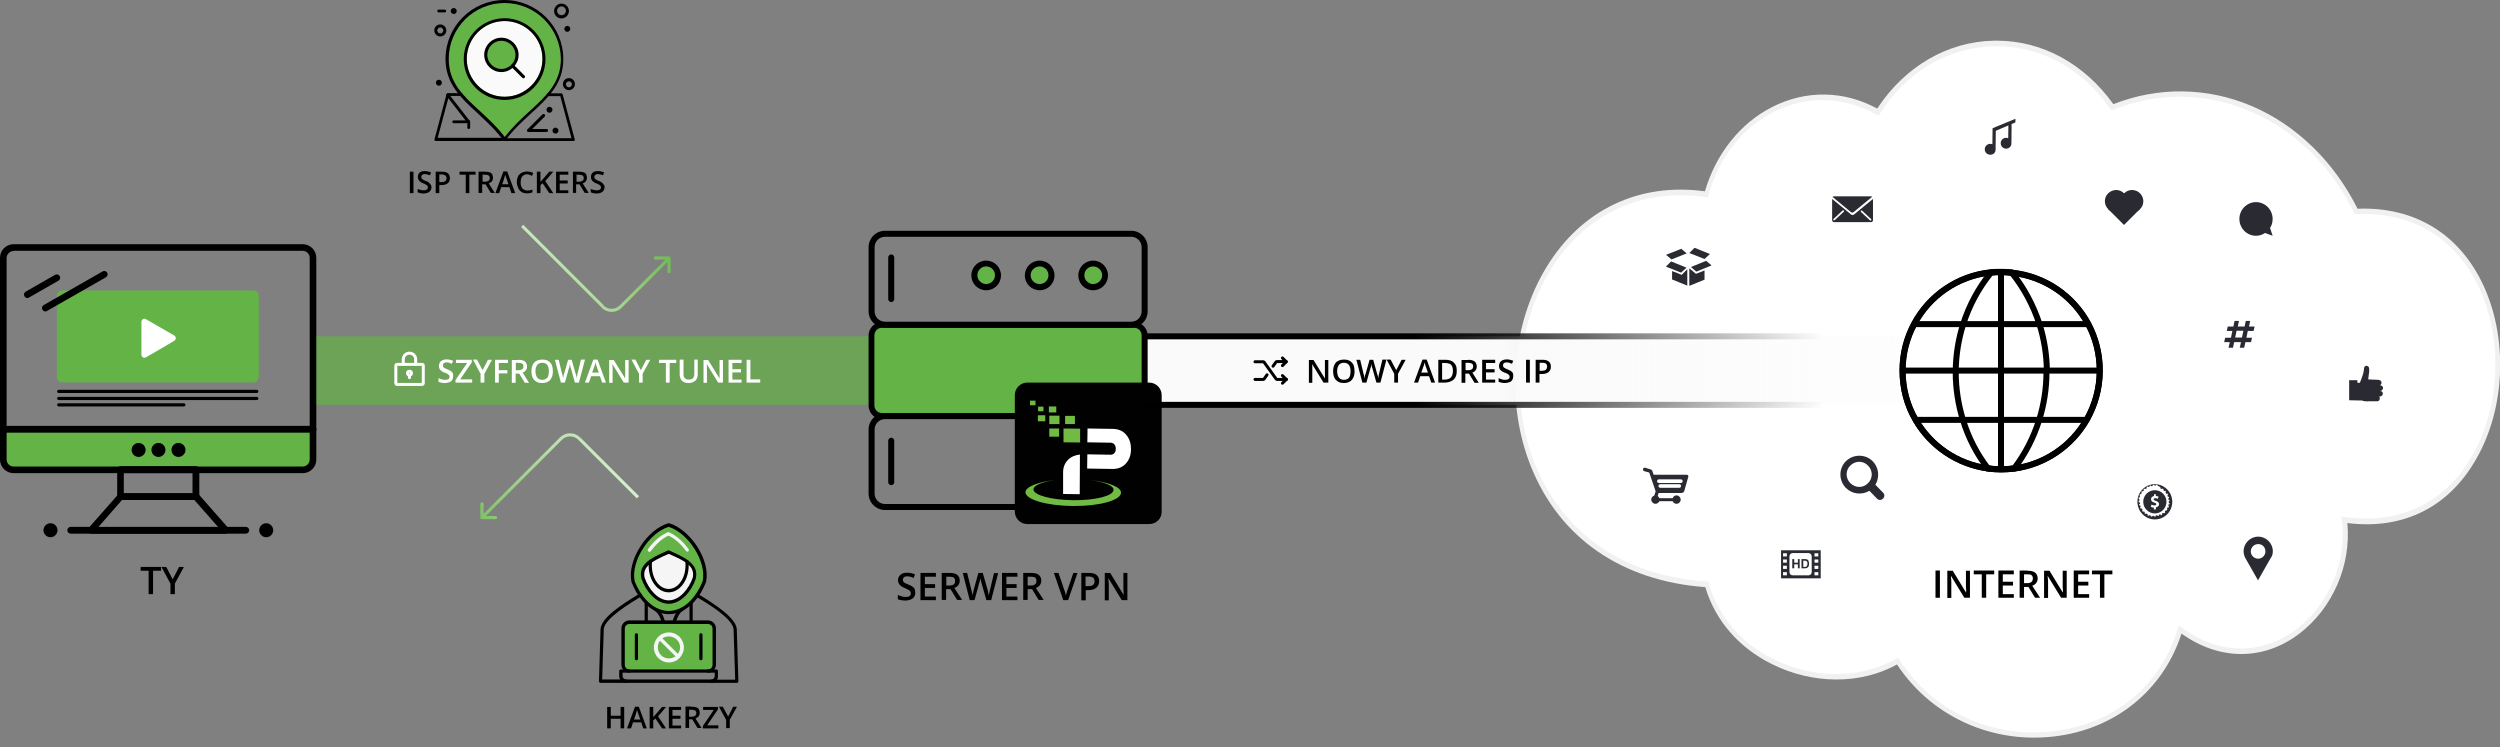 <?xml version="1.0" encoding="UTF-8"?>
<!-- Generator: Adobe Illustrator 27.3.1, SVG Export Plug-In . SVG Version: 6.00 Build 0)  -->
<svg xmlns="http://www.w3.org/2000/svg" xmlns:xlink="http://www.w3.org/1999/xlink" version="1.1" id="Layer_1" x="0px" y="0px" width="1248px" height="373px" viewBox="0 0 1248 373" style="enable-background:new 0 0 1248 373;" xml:space="preserve">
<rect x="0" y="0" width="1248" height="373" fill="#808080" stroke="none"/>
<style type="text/css">
	.st0{fill:#FFFFFF;}
	.st1{fill:#F1F1F1;}
	.st2{fill:url(#SVGID_1_);}
	.st3{fill:url(#SVGID_00000151536603029936984330000002943532096280647843_);}
	.st4{fill:#010101;}
	.st5{fill:#64B346;}
	.st6{fill:#71BB44;}
	.st7{fill-rule:evenodd;clip-rule:evenodd;fill:#F5F5F5;}
	.st8{fill:#F5F5F5;}
	.st9{fill-rule:evenodd;clip-rule:evenodd;}
	.st10{fill:#FAFAFA;}
	.st11{fill:#64B346;stroke:#000000;stroke-width:1.565;stroke-linecap:round;stroke-linejoin:round;}
	.st12{fill:none;stroke:#000000;stroke-width:1.565;stroke-linecap:round;stroke-linejoin:round;}
	.st13{fill:url(#SVGID_00000147219044194942785400000017805769641232582044_);}
	.st14{fill:url(#SVGID_00000042008861022807724810000015085755049826875564_);}
	.st15{fill:none;stroke:url(#SVGID_00000055694956507216741620000012256919204196374176_);stroke-width:3;}
	.st16{fill:none;stroke:url(#SVGID_00000101784658233871190360000003339905295397830332_);stroke-width:3;}
	.st17{fill:none;stroke:#000000;stroke-width:1.5;stroke-linecap:round;stroke-linejoin:round;}
	.st18{fill:none;stroke:#FFFFFF;stroke-width:1.5;stroke-linecap:round;stroke-linejoin:round;}
	.st19{fill:#2A2B32;}
	.st20{fill:#FFFFFF;stroke:#000000;stroke-width:3;stroke-miterlimit:10;}
	.st21{fill:none;stroke:#000000;stroke-width:3;stroke-miterlimit:10;}
</style>
<path class="st0" d="M1170.3,259.4c5.5,43.7-39.8,86.2-82,54.7c-18.8,63.7-106.1,70.4-141,15.8c-33.2,19-83.8,2.1-95.2-38.2  C715,282.1,737.9,80.2,852,97c11.1-40.7,52-60.1,85.5-41.1c28.6-44.7,87-45.9,117-2.4c46-18.6,97.6,2.9,121.7,52  C1274.7,101,1267.7,273.3,1170.3,259.4L1170.3,259.4z"></path>
<path class="st1" d="M996.8,20.3h-1.5c-23.2,0.5-44.4,12.9-58.2,33.9c-16.5-9-35.5-9.4-52.4-0.8c-16,8.1-28.1,23.4-33.6,42.1  c-32.9-4.5-61.6,9.2-79,37.7c-17.6,28.7-20.7,67.9-7.8,99.8c14.3,35.6,45.2,57,87,60.1c4.9,16.6,16.7,30.2,33.2,38.4  c20.4,10.2,44.2,10.3,62.5,0.2c18.1,27.5,50.9,41.2,84,35.1c28-5.2,49.5-24.1,58-50.5c19.1,13.6,41.1,13.6,59-0.1  c16.5-12.7,25.8-34.1,23.8-55.1c27.9,3.5,50.8-7.9,64.5-32.3c14.5-25.4,15.7-60.3,3.2-86.8c-12-25.4-34.3-38.9-62.6-37.8  c-11.8-23.6-30.6-41.8-52.9-51.3c-22.2-9.4-46.7-9.7-69-0.9C1040.5,31.8,1019.5,20.3,996.8,20.3L996.8,20.3z M937.8,57.7l0.6-0.9  c13.3-21,34.1-33.2,56.9-33.7c22.9-0.5,44.1,10.9,58.2,31.3l0.6,0.7l0.8-0.3c22-8.9,46.3-8.7,68.3,0.7c22.1,9.3,40.6,27.4,52,50.7  l0.4,0.7h0.7c27.7-1.3,49.4,11.7,61.1,36.4c12.1,25.6,10.9,59.3-3.1,83.9c-13.5,23.8-36.2,34.8-63.8,30.9l-1.6-0.2l0.2,1.8  c2.5,20.4-6.2,41.7-22.5,54.2c-17.5,13.4-39.1,13.1-57.7-0.8l-1.3-0.9l-0.5,1.7c-7.7,26.4-28.9,45.2-56.6,50.3  c-32.6,6.1-64.9-7.6-82.4-35l-0.6-0.9l-0.9,0.5c-17.8,10.2-41.3,10.3-61.4,0.2c-16.1-8-27.6-21.4-32.1-37.7l-0.2-0.9l-0.8-0.1  c-55.7-3.8-77.6-38.3-85.8-58.5c-12.5-30.9-9.5-69,7.7-97c17.1-27.9,45.4-41.1,77.7-36.4l0.9,0.2l0.3-1.1  c5-18.5,16.8-33.7,32.5-41.6c16.5-8.4,35.2-7.8,51.3,1.3L937.8,57.7L937.8,57.7z"></path>
<radialGradient id="SVGID_1_" cx="369.843" cy="437.229" r="1" gradientTransform="matrix(86.581 -26.318 -61.648 -202.811 -3935.62 98334.086)" gradientUnits="userSpaceOnUse">
	<stop offset="3.000000e-02" style="stop-color:#FFFFFF"></stop>
	<stop offset="0.19" style="stop-color:#FCFEFC"></stop>
	<stop offset="0.28" style="stop-color:#F6FAF4;stop-opacity:0.98"></stop>
	<stop offset="0.37" style="stop-color:#EBF5E7;stop-opacity:0.96"></stop>
	<stop offset="0.44" style="stop-color:#DBEDD4;stop-opacity:0.93"></stop>
	<stop offset="0.51" style="stop-color:#C6E3BC;stop-opacity:0.89"></stop>
	<stop offset="0.58" style="stop-color:#ADD79D;stop-opacity:0.84"></stop>
	<stop offset="0.64" style="stop-color:#8FC87A;stop-opacity:0.78"></stop>
	<stop offset="0.7" style="stop-color:#6DB751;stop-opacity:0.72"></stop>
	<stop offset="0.71" style="stop-color:#64B346;stop-opacity:0.7"></stop>
</radialGradient>
<path class="st2" d="M435.2,167.9H156.7v34.2h278.5V167.9z"></path>
<linearGradient id="SVGID_00000050644430330587129430000001612702485347464869_" gradientUnits="userSpaceOnUse" x1="571.168" y1="189.01" x2="1256.36" y2="189.01" gradientTransform="matrix(1 0 0 -1 0 374)">
	<stop offset="0.26" style="stop-color:#FAFAFA"></stop>
	<stop offset="0.677" style="stop-color:#FAFAFA;stop-opacity:0"></stop>
</linearGradient>
<path style="fill:url(#SVGID_00000050644430330587129430000001612702485347464869_);" d="M1246.8,167.9H571.2v34.2h675.6V167.9z"></path>
<path class="st4" d="M128.2,194.6H29.3c-0.4,0-0.8,0.4-0.8,0.8c0,0.4,0.4,0.8,0.8,0.8h98.9c0.5,0,0.8-0.4,0.8-0.8  C129,195,128.6,194.6,128.2,194.6L128.2,194.6z"></path>
<path class="st4" d="M128.2,198.1H29.3c-0.4,0-0.8,0.4-0.8,0.8s0.4,0.8,0.8,0.8h98.9c0.5,0,0.8-0.4,0.8-0.8S128.6,198.1,128.2,198.1  L128.2,198.1z"></path>
<path class="st4" d="M91.7,201.3H29.3c-0.4,0-0.8,0.4-0.8,0.8c0,0.4,0.4,0.8,0.8,0.8h62.5c0.4,0,0.8-0.4,0.8-0.8  C92.5,201.7,92.2,201.3,91.7,201.3z"></path>
<path class="st5" d="M126.6,190.9H31c-1.4,0-2.6-1.2-2.6-2.6v-40.7c0-1.4,1.2-2.6,2.6-2.6h95.6c1.4,0,2.6,1.2,2.6,2.6v40.7  C129,189.7,128,190.9,126.6,190.9z"></path>
<path class="st0" d="M70.6,169v-8.3c0-1.2,1.2-2,2.2-1.4l7.1,4.1l7.1,4.1c1,0.6,1,2,0,2.6l-7.1,4.2l-7.1,4.1c-1,0.6-2.2-0.2-2.2-1.4  V169L70.6,169z"></path>
<path class="st5" d="M155.7,214.2H2.5l-0.4,17.4l2.5,2.5H154l1.7-1.7V214.2z"></path>
<path d="M97.8,249.6H60.2c-0.9,0-1.7-0.8-1.7-1.7v-13.5c0-0.9,0.8-1.7,1.7-1.7h37.6c0.9,0,1.7,0.8,1.7,1.7v13.5  C99.5,248.9,98.7,249.6,97.8,249.6z M61.8,246.3h34.3v-10.1H61.8V246.3z"></path>
<path d="M112.6,266.4H45.4c-0.7,0-1.3-0.4-1.5-1c-0.3-0.6-0.2-1.3,0.3-1.8l14.8-16.8c0.3-0.4,0.8-0.6,1.3-0.6h37.6  c0.5,0,0.9,0.2,1.3,0.6l14.7,16.7c0.3,0.3,0.5,0.7,0.5,1.2C114.3,265.7,113.5,266.4,112.6,266.4L112.6,266.4L112.6,266.4z   M49.1,263.1h59.8L97,249.6H60.9L49.1,263.1z"></path>
<path d="M151.1,236.2H6.8c-3.8,0-6.8-3.1-6.8-6.8V128.7c0-3.8,3.1-6.8,6.8-6.8h144.3c3.8,0,6.8,3.1,6.8,6.8v100.6  C158,233.1,154.9,236.2,151.1,236.2L151.1,236.2z M6.8,125.3c-1.9,0-3.5,1.6-3.5,3.5v100.6c0,1.9,1.6,3.5,3.5,3.5h144.3  c1.9,0,3.5-1.6,3.5-3.5V128.7c0-1.9-1.6-3.5-3.5-3.5H6.8z"></path>
<path d="M156.3,216H1.7c-0.9,0-1.7-0.8-1.7-1.7c0-0.9,0.8-1.7,1.7-1.7h154.6c0.9,0,1.7,0.8,1.7,1.7C158,215.3,157.2,216,156.3,216  L156.3,216z"></path>
<path d="M79.1,221.1c1.9,0,3.5,1.6,3.5,3.5s-1.6,3.5-3.5,3.5c-2,0-3.5-1.6-3.5-3.5S77.2,221.1,79.1,221.1z"></path>
<path d="M132.9,261.2c1.9,0,3.5,1.6,3.5,3.5s-1.6,3.5-3.5,3.5c-1.9,0-3.5-1.6-3.5-3.5C129.4,262.8,131,261.2,132.9,261.2z"></path>
<path d="M25.2,261.2c2,0,3.5,1.6,3.5,3.5s-1.6,3.5-3.5,3.5s-3.5-1.6-3.5-3.5C21.7,262.8,23.3,261.2,25.2,261.2z"></path>
<path d="M89.1,221.1c1.9,0,3.5,1.6,3.5,3.5s-1.6,3.5-3.5,3.5c-2,0-3.5-1.6-3.5-3.5S87.1,221.1,89.1,221.1z"></path>
<path d="M69.2,221.1c1.9,0,3.5,1.6,3.5,3.5s-1.6,3.5-3.5,3.5c-2,0-3.5-1.6-3.5-3.5S67.3,221.1,69.2,221.1z"></path>
<path d="M22.7,155.5c-0.6,0-1.1-0.3-1.5-0.9c-0.5-0.8-0.2-1.8,0.6-2.3l29.4-16.8c0.8-0.5,1.8-0.2,2.3,0.6c0.5,0.8,0.2,1.8-0.6,2.3  l-29.4,16.8C23.3,155.4,23,155.5,22.7,155.5L22.7,155.5z"></path>
<path d="M13.7,148.8c-0.6,0-1.1-0.3-1.5-0.9c-0.5-0.8-0.2-1.8,0.6-2.3l14.7-8.4c0.8-0.5,1.8-0.2,2.3,0.6c0.5,0.8,0.2,1.8-0.6,2.3  l-14.7,8.4C14.2,148.7,13.9,148.8,13.7,148.8L13.7,148.8z"></path>
<path d="M122.7,266.4H35.3c-0.9,0-1.7-0.8-1.7-1.7s0.8-1.7,1.7-1.7h87.4c0.9,0,1.7,0.8,1.7,1.7C124.4,265.7,123.6,266.4,122.7,266.4  L122.7,266.4z"></path>
<path class="st5" d="M492.6,143c3.1,0,5.6-2.5,5.6-5.6c0-3.1-2.5-5.6-5.6-5.6c-3.1,0-5.6,2.5-5.6,5.6C487,140.5,489.5,143,492.6,143  z"></path>
<path class="st5" d="M519,143c3.1,0,5.6-2.5,5.6-5.6c0-3.1-2.5-5.6-5.6-5.6c-3.1,0-5.6,2.5-5.6,5.6C513.4,140.5,515.9,143,519,143z"></path>
<path class="st5" d="M545.4,143c3.1,0,5.6-2.5,5.6-5.6c0-3.1-2.5-5.6-5.6-5.6c-3.1,0-5.6,2.5-5.6,5.6  C539.9,140.5,542.3,143,545.4,143z"></path>
<path d="M540.4,254.6c-15.2,0-27.5-12.3-27.5-27.5c0-7.9,3.4-15.4,9.3-20.6c5-4.4,11.5-6.9,18.2-6.9c6.7,0,13.2,2.4,18.2,6.9  c5.9,5.2,9.3,12.7,9.3,20.6C567.9,242.2,555.6,254.6,540.4,254.6L540.4,254.6z M540.4,202.6c-6,0-11.8,2.2-16.2,6.2  c-5.3,4.6-8.3,11.3-8.3,18.3c0,13.5,11,24.5,24.5,24.5c13.5,0,24.5-11,24.5-24.5c0-7-3-13.7-8.3-18.3  C552.2,204.8,546.4,202.6,540.4,202.6z"></path>
<path d="M444.9,150.8c-0.8,0-1.5-0.7-1.5-1.5v-20.8c0-0.8,0.7-1.5,1.5-1.5c0.8,0,1.5,0.7,1.5,1.5v20.8  C446.4,150.1,445.7,150.8,444.9,150.8z"></path>
<path class="st0" d="M444.9,196.7c-0.8,0-1.5-0.7-1.5-1.5v-20.8c0-0.8,0.7-1.5,1.5-1.5c0.8,0,1.5,0.7,1.5,1.5v20.8  C446.4,196,445.7,196.7,444.9,196.7z"></path>
<path d="M444.9,242.2c-0.8,0-1.5-0.7-1.5-1.5V220c0-0.8,0.7-1.5,1.5-1.5c0.8,0,1.5,0.7,1.5,1.5v20.8  C446.4,241.5,445.7,242.2,444.9,242.2z"></path>
<path d="M492.3,144.9c-4.1,0-7.4-3.3-7.4-7.4s3.3-7.4,7.4-7.4c4.1,0,7.4,3.3,7.4,7.4S496.4,144.9,492.3,144.9z M492.3,133  c-2.5,0-4.4,2-4.4,4.4s2,4.4,4.4,4.4c2.4,0,4.4-2,4.4-4.4S494.8,133,492.3,133z"></path>
<path d="M519,144.9c-4.1,0-7.4-3.3-7.4-7.4s3.3-7.4,7.4-7.4c4.1,0,7.4,3.3,7.4,7.4S523.1,144.9,519,144.9z M519,133  c-2.5,0-4.5,2-4.5,4.4s2,4.4,4.5,4.4s4.4-2,4.4-4.4S521.4,133,519,133z"></path>
<path d="M545.7,144.9c-4.1,0-7.4-3.3-7.4-7.4s3.3-7.4,7.4-7.4s7.4,3.3,7.4,7.4S549.8,144.9,545.7,144.9z M545.7,133  c-2.5,0-4.4,2-4.4,4.4s2,4.4,4.4,4.4s4.5-2,4.5-4.4S548.1,133,545.7,133z"></path>
<path class="st5" d="M567.3,162.4H439l-3.8,1.7v41l3.1,3.1h127.3l5.6-5.6v-36.5L567.3,162.4z"></path>
<path d="M564.7,163.6H441.8c-4.5,0-8.2-3.7-8.2-8.2v-32c0-4.5,3.7-8.2,8.2-8.2h122.9c4.5,0,8.2,3.7,8.2,8.2v32  C572.9,160,569.2,163.6,564.7,163.6L564.7,163.6z M441.8,118.2c-2.9,0-5.2,2.3-5.2,5.2v32c0,2.9,2.4,5.2,5.2,5.2h122.9  c2.9,0,5.2-2.3,5.2-5.2v-32c0-2.9-2.4-5.2-5.2-5.2H441.8z"></path>
<path d="M545.4,254.6H441.8c-4.5,0-8.2-3.7-8.2-8.2v-32c0-4.5,3.7-8.2,8.2-8.2h86.4c0.8,0,1.5,0.7,1.5,1.5c0,0.8-0.7,1.5-1.5,1.5  h-86.4c-2.9,0-5.2,2.4-5.2,5.2v32c0,2.9,2.4,5.2,5.2,5.2h103.7c0.8,0,1.5,0.7,1.5,1.5C546.9,253.9,546.3,254.5,545.4,254.6  L545.4,254.6z"></path>
<path d="M571.4,227.9c-0.8,0-1.5-0.7-1.5-1.5v-59c0-2.1-1.7-3.8-3.8-3.8H440.3c-2.1,0-3.8,1.7-3.8,3.8v35c0,2.1,1.7,3.8,3.8,3.8  h87.9c0.8,0,1.5,0.7,1.5,1.5c0,0.8-0.7,1.5-1.5,1.5h-87.9c-3.7,0-6.7-3-6.7-6.7v-35c0-3.7,3-6.7,6.7-6.7h125.9c3.7,0,6.7,3,6.7,6.7  v59C572.9,227.2,572.2,227.9,571.4,227.9L571.4,227.9z"></path>
<path class="st4" d="M573.7,261.6h-60.9c-3.4,0-6.2-2.8-6.2-6.2v-58.2c0-3.4,2.8-6.2,6.2-6.2h60.9c3.4,0,6.2,2.8,6.2,6.2v58.2  C580,258.8,577.2,261.6,573.7,261.6z"></path>
<path class="st0" d="M562.4,217.3c-1.6-2.1-3.9-3.1-6.7-3.2l-12.8-0.2l-0.1,6.9l11.6,0.2c0.8,0,1.5,0.3,2,1c0.4,0.6,0.6,1.2,0.6,2.1  c0,0.8-0.2,1.5-0.6,2c-0.5,0.6-1.2,0.9-2,0.9l-11.6-0.2l-0.1,7.1l12.8,0.2c2.9,0,5.1-1,6.8-3c1.5-1.8,2.3-4.1,2.3-6.8  C564.6,221.4,563.9,219.2,562.4,217.3L562.4,217.3z"></path>
<path class="st6" d="M530.9,213.9l0,6.9l8.3,0.1l0-6.9L530.9,213.9z"></path>
<path class="st6" d="M523.8,207.5l0,4.2l5.1,0l0-4.2L523.8,207.5z"></path>
<path class="st6" d="M518.1,207.3l0,3l3.7,0l0-3L518.1,207.3z"></path>
<path class="st6" d="M523.8,213.9l0,4.1l4.9,0l0-4.1L523.8,213.9L523.8,213.9z"></path>
<path class="st6" d="M523.6,202.9l0,3l3.7,0l0-3L523.6,202.9z"></path>
<path class="st6" d="M518.2,203l0,2.3l2.7,0l0-2.3L518.2,203z"></path>
<path class="st6" d="M514.2,200v2.3l2.7,0V200L514.2,200z"></path>
<path class="st6" d="M531.7,207.6l0,4.1l4.9,0l0-4.1L531.7,207.6L531.7,207.6z"></path>
<path class="st0" d="M539.1,226.9c-2.5,0.3-4.4,1.1-5.9,2.6c-1.6,1.6-2.5,3.7-2.5,6.3v10.8l8.3,0.1L539.1,226.9L539.1,226.9z"></path>
<path class="st6" d="M544,239.6c7,0.9,11.9,2.8,11.9,4.9c0,3-9,5.3-20,5.2s-20-2.5-20-5.4c0-2.1,4.9-4,11.9-4.8  c-9.2,0.9-15.8,3.4-15.9,6.2c0,3.7,10.7,6.8,23.8,6.9c13.2,0.1,23.9-2.9,23.9-6.6C559.8,243.2,553.2,240.6,544,239.6L544,239.6z"></path>
<path class="st5" d="M355.7,310.8h-42.1l-2.2,1.8v19.5l2.2,3.1h41.2l2.2-2.2v-20.4L355.7,310.8z"></path>
<path class="st7" d="M339.2,317.9c0.7,0.7,1.2,1.5,1.6,2.4c0.4,1,0.6,1.9,0.6,2.9l0,0v0c0,1-0.2,2-0.6,2.9c-0.4,0.9-0.9,1.7-1.6,2.4  c-0.7,0.7-1.5,1.3-2.4,1.6c-0.9,0.4-1.9,0.6-2.9,0.6c-1,0-2-0.2-2.9-0.6c-0.9-0.4-1.6-0.9-2.4-1.6c-0.7-0.7-1.2-1.5-1.6-2.4  c-0.4-0.9-0.6-1.9-0.6-2.9c0-1,0.2-2,0.6-2.9c0.4-0.9,0.9-1.7,1.6-2.4c0.7-0.7,1.5-1.3,2.4-1.6c0.9-0.4,1.9-0.6,2.9-0.6  c1,0,2,0.2,2.9,0.6C337.7,316.7,338.5,317.2,339.2,317.9z M329.4,319.9L329.4,319.9l7.8,7.7l-0.1,0.1c-0.9,0.6-2,1-3.2,1  c-3.1,0-5.5-2.5-5.5-5.6C328.4,322,328.7,320.8,329.4,319.9z M339.5,323.2c0,1.1-0.4,2.2-1.1,3.2l0,0l-7.7-7.7l0,0l0,0  c0.9-0.7,2-1,3.2-1C337,317.7,339.5,320.2,339.5,323.2z"></path>
<path class="st5" d="M339.3,264.3l-5.3-2.7l-2.7,1.3l-4.9,3.1l-4,4l-4.9,8l-2.2,10.2l3.1,7.5l4.4,5.3l7.5,4.4l3.5,0.4l5.3-1.3  l4.4-2.7l5.3-6.6l2.7-5.3l0.4-4.4l-1.8-5.3l-2.2-5.8l-4.4-5.8L339.3,264.3z"></path>
<path class="st8" d="M340.6,278.9l-6.6-3.1l-8.9,4l-3.1,2.7l-1.3,4l0.4,4l4,5.3l4.4,4l5.8,0.9l4.9-1.8l3.5-4.9l2.7-5.3v-4.4  l-2.2-3.1L340.6,278.9z"></path>
<path class="st9" d="M367.8,340.9h-12.7c-0.5,0-0.8-0.4-0.8-0.8c0-0.5,0.4-0.8,0.8-0.8h11.9l-0.8-25.2c-0.5-5.4-13.2-13-18.6-16.2  c-0.4-0.2-0.5-0.7-0.3-1.1c0.2-0.4,0.7-0.5,1.1-0.3c9.3,5.6,18.9,12.1,19.4,17.5v0l0.8,26.1c0,0.2-0.1,0.4-0.2,0.6  C368.2,340.8,368,340.9,367.8,340.9z M312.5,340.9h-12.7c-0.2,0-0.4-0.1-0.6-0.3s-0.2-0.4-0.2-0.6l0.8-26.1v0  c0.5-5.5,10.1-11.9,19.4-17.5c0.4-0.2,0.9-0.1,1.1,0.3c0.2,0.4,0.1,0.9-0.3,1.1c-5.4,3.3-18.1,10.9-18.6,16.2l-0.8,25.2h11.9  c0.5,0,0.8,0.4,0.8,0.8C313.4,340.6,313,340.9,312.5,340.9z"></path>
<path class="st9" d="M333.8,306.6L333.8,306.6c-5.4-0.1-10.4-2.9-14.3-8.2c-2.9-3.9-4.2-7.8-4.3-8l0-0.1c-1-5.1,0.6-11.4,4.4-17.4  c3.7-5.8,8.9-10.2,14-11.7c0.2,0,0.3,0,0.5,0c5,1.5,10.2,5.9,14,11.7c3.8,6,5.4,12.3,4.4,17.4c0,0,0,0.1,0,0.1c-0.1,0.2-1.4,4-4.3,8  C344.2,303.7,339.2,306.6,333.8,306.6C333.8,306.6,333.8,306.6,333.8,306.6z M316.8,290c0.3,0.9,5.5,14.8,17,15  c11.5-0.2,16.7-14.1,17-15c1.9-9.7-7.1-23.9-17-27C323.9,266,314.9,280.3,316.8,290z"></path>
<path class="st7" d="M343.2,275.4c-0.3,0-0.5-0.1-0.7-0.3c-2.5-3.5-5.8-6.4-8.8-7.7c-3,1.3-6.2,4.2-8.8,7.7  c-0.3,0.4-0.8,0.5-1.2,0.2c-0.4-0.3-0.5-0.8-0.2-1.2c1.3-1.9,5-6.4,9.8-8.4c0.2-0.1,0.4-0.1,0.6,0c4.8,2,8.5,6.5,9.8,8.4  c0.3,0.4,0.2,0.9-0.2,1.2C343.6,275.3,343.4,275.4,343.2,275.4z"></path>
<path class="st9" d="M333.8,301.4c-6.3,0-11.5-6.5-13.6-12.5c0,0,0-0.1,0-0.1c-1.8-7.2,5.4-10.5,11.7-13.3c0.5-0.2,1-0.5,1.5-0.7  c0.2-0.1,0.5-0.1,0.7,0c0.5,0.2,1,0.5,1.5,0.7c6.3,2.9,13.5,6.1,11.7,13.4c0,0,0,0.1,0,0.1C345.3,295,340.1,301.4,333.8,301.4z   M321.8,288.4c1.9,5.5,6.5,11.3,12,11.3c5.5,0,10.1-5.8,12-11.3c1.4-5.9-4.5-8.6-10.8-11.4c-0.4-0.2-0.8-0.4-1.2-0.5  c-0.4,0.2-0.8,0.4-1.2,0.5C326.3,279.9,320.4,282.6,321.8,288.4z"></path>
<path class="st9" d="M333.8,295.7c-5.5,0-10-6-10-13.4c0-0.7,0-1.4,0.1-2.1c0.1-0.5,0.5-0.8,0.9-0.7c0.5,0.1,0.8,0.5,0.7,0.9  c-0.1,0.6-0.1,1.3-0.1,1.9c0,6.5,3.7,11.7,8.4,11.7s8.4-5.3,8.4-11.7c0-0.6,0-1.3-0.1-1.9c-0.1-0.5,0.3-0.9,0.7-0.9  c0.5-0.1,0.9,0.3,0.9,0.7c0.1,0.7,0.1,1.4,0.1,2.1C343.8,289.7,339.3,295.7,333.8,295.7z"></path>
<path class="st9" d="M331.1,311.4c-0.4,0-0.7-0.3-0.8-0.6c-1.1-4.7-3.4-5.8-3.4-5.8c-0.4-0.2-0.6-0.7-0.4-1.1  c0.2-0.4,0.7-0.6,1.1-0.4c0.1,0.1,3.1,1.4,4.4,6.9c0.1,0.4-0.2,0.9-0.6,1C331.2,311.4,331.1,311.4,331.1,311.4z"></path>
<path class="st9" d="M336.5,311.4c-0.1,0-0.1,0-0.2,0c-0.4-0.1-0.7-0.5-0.6-1c1.3-5.5,4.2-6.9,4.4-6.9c0.4-0.2,0.9,0,1.1,0.4  c0.2,0.4,0,0.9-0.4,1.1c-0.1,0-2.3,1.2-3.4,5.8C337.3,311.2,336.9,311.4,336.5,311.4z"></path>
<path class="st9" d="M322.6,311.4c-0.5,0-0.8-0.4-0.8-0.8v-9.8c0-0.5,0.4-0.8,0.8-0.8s0.8,0.4,0.8,0.8v9.8  C323.5,311,323.1,311.4,322.6,311.4z"></path>
<path class="st9" d="M345,311.4c-0.5,0-0.8-0.4-0.8-0.8v-9.8c0-0.5,0.4-0.8,0.8-0.8c0.5,0,0.8,0.4,0.8,0.8v9.8  C345.8,311,345.4,311.4,345,311.4z"></path>
<path class="st9" d="M355.1,340.9h-42.6c-1.9,0-3.4-1.5-3.4-3.4V335c0-0.5,0.4-0.8,0.8-0.8h47.7c0.5,0,0.8,0.4,0.8,0.8v2.6  C358.5,339.4,357,340.9,355.1,340.9z M310.8,335.8v1.7c0,0.9,0.8,1.7,1.7,1.7h42.6c0.9,0,1.7-0.8,1.7-1.7v-1.7H310.8z"></path>
<path class="st9" d="M353.4,335.8c-0.5,0-0.8-0.4-0.8-0.8c0-0.5,0.4-0.8,0.8-0.8c1.3,0,2.3-1,2.3-2.3v-18.1c0-1.3-1-2.3-2.3-2.3  h-39.2c-1.3,0-2.3,1-2.3,2.3v18.1c0,1.3,1,2.3,2.3,2.3c0.5,0,0.8,0.4,0.8,0.8c0,0.5-0.4,0.8-0.8,0.8c-2.2,0-4-1.8-4-4v-18.1  c0-2.2,1.8-4,4-4h39.2c2.2,0,4,1.8,4,4v18.1C357.4,334,355.6,335.8,353.4,335.8z"></path>
<path class="st9" d="M317.7,329.6c-0.5,0-0.8-0.4-0.8-0.8v-11.9c0-0.5,0.4-0.8,0.8-0.8c0.5,0,0.8,0.4,0.8,0.8v11.9  C318.5,329.2,318.2,329.6,317.7,329.6z"></path>
<path class="st9" d="M349.9,329.6c-0.5,0-0.8-0.4-0.8-0.8v-11.9c0-0.5,0.4-0.8,0.8-0.8c0.5,0,0.8,0.4,0.8,0.8v11.9  C350.7,329.2,350.4,329.6,349.9,329.6z"></path>
<path class="st5" d="M251.9,1.5C236.5,1.5,224,14,224,29.4c0,11.8,7.2,18.4,15.5,26c4.2,3.9,8.6,7.9,12.5,13  c3.8-5.1,8.2-9.1,12.5-13c8.3-7.6,15.5-14.2,15.5-26C279.8,14,267.3,1.5,251.9,1.5L251.9,1.5z"></path>
<path d="M251.9,70.4c-0.2,0-0.5-0.1-0.6-0.3c-3.9-5.3-8.5-9.5-12.9-13.6c-4.2-3.8-8.1-7.5-11.1-11.7c-3.3-4.8-4.9-9.7-4.9-15.4  c0-16.2,13.2-29.4,29.4-29.4s29.4,13.2,29.4,29.4c0,5.7-1.5,10.6-4.9,15.4c-2.9,4.2-6.9,7.9-11.1,11.7c-4.4,4.1-9,8.2-12.9,13.6  C252.4,70.3,252.1,70.4,251.9,70.4L251.9,70.4z M251.9,1.5C236.5,1.5,224,14,224,29.4c0,11.8,7.2,18.4,15.5,26  c4.2,3.9,8.6,7.9,12.5,13c3.9-5.1,8.2-9.1,12.5-13c8.3-7.6,15.5-14.2,15.5-26C279.8,14,267.3,1.5,251.9,1.5L251.9,1.5z"></path>
<path class="st10" d="M251.9,10.5c-10.4,0-18.9,8.5-18.9,18.9c0,10.4,8.5,18.9,18.9,18.9c10.4,0,18.9-8.5,18.9-18.9  C270.8,19,262.3,10.5,251.9,10.5z"></path>
<path d="M251.9,49.9c-11.3,0-20.4-9.2-20.4-20.4c0-11.3,9.2-20.4,20.4-20.4c11.3,0,20.4,9.2,20.4,20.4  C272.3,40.7,263.2,49.9,251.9,49.9z M251.9,10.5c-10.4,0-18.9,8.5-18.9,18.9c0,10.4,8.5,18.9,18.9,18.9c10.4,0,18.9-8.5,18.9-18.9  C270.8,19,262.3,10.5,251.9,10.5z"></path>
<path d="M286.2,70.4h-34.3c-0.4,0-0.7-0.3-0.7-0.7s0.3-0.7,0.7-0.7h33.4L279.7,48h-6.1c-0.4,0-0.7-0.3-0.7-0.7  c0-0.4,0.3-0.7,0.7-0.7h6.6c0.3,0,0.6,0.2,0.7,0.6l6,22.4c0.1,0.2,0,0.5-0.1,0.6C286.7,70.3,286.5,70.4,286.2,70.4L286.2,70.4z"></path>
<path d="M251.9,70.4h-34.3c-0.2,0-0.4-0.1-0.6-0.3c-0.1-0.2-0.2-0.4-0.1-0.6l6-22.4c0.1-0.3,0.4-0.6,0.7-0.6h6.6  c0.4,0,0.7,0.3,0.7,0.7c0,0.4-0.3,0.7-0.7,0.7h-6.1l-5.6,20.9h33.4c0.4,0,0.7,0.3,0.7,0.7C252.6,70.1,252.3,70.4,251.9,70.4  L251.9,70.4z"></path>
<path d="M272.8,65.9h-9c-0.3,0-0.6-0.2-0.7-0.5c-0.1-0.3-0.1-0.6,0.2-0.8l7.5-7.5c0.3-0.3,0.8-0.3,1.1,0c0.3,0.3,0.3,0.8,0,1.1  l-6.2,6.2h7.2c0.4,0,0.7,0.3,0.7,0.7C273.5,65.6,273.2,65.9,272.8,65.9z"></path>
<path d="M234,61.5h-7.5c-0.4,0-0.7-0.3-0.7-0.7c0-0.4,0.3-0.7,0.7-0.7h5.9l-9.5-12.2c-0.2-0.3-0.2-0.8,0.1-1s0.8-0.2,1.1,0.1  l10.4,13.4c0.2,0.2,0.2,0.5,0.1,0.8C234.5,61.3,234.3,61.5,234,61.5z"></path>
<path d="M234,64.4c-0.4,0-0.7-0.3-0.7-0.7v-3c0-0.4,0.3-0.7,0.7-0.7c0.4,0,0.7,0.3,0.7,0.7v3C234.7,64.1,234.4,64.4,234,64.4z"></path>
<path d="M274.3,53.3c0.8,0,1.5,0.7,1.5,1.5s-0.7,1.5-1.5,1.5s-1.5-0.7-1.5-1.5S273.5,53.3,274.3,53.3z"></path>
<path d="M277.3,63.7c0.8,0,1.5,0.7,1.5,1.5c0,0.8-0.7,1.5-1.5,1.5c-0.8,0-1.5-0.7-1.5-1.5C275.8,64.4,276.5,63.7,277.3,63.7z"></path>
<path d="M226.5,4c0.8,0,1.5,0.7,1.5,1.5S227.4,7,226.5,7c-0.8,0-1.5-0.7-1.5-1.5S225.7,4,226.5,4z"></path>
<path d="M283.2,12.9c0.8,0,1.5,0.7,1.5,1.5c0,0.8-0.7,1.5-1.5,1.5s-1.5-0.7-1.5-1.5C281.8,13.6,282.4,12.9,283.2,12.9z"></path>
<path d="M219.1,39.8c0.8,0,1.5,0.7,1.5,1.5c0,0.8-0.7,1.5-1.5,1.5s-1.5-0.7-1.5-1.5C217.6,40.5,218.2,39.8,219.1,39.8z"></path>
<path d="M222,6.2h-3c-0.4,0-0.7-0.3-0.7-0.7c0-0.4,0.3-0.7,0.7-0.7h3c0.4,0,0.7,0.3,0.7,0.7C222.8,5.9,222.5,6.2,222,6.2L222,6.2z"></path>
<path d="M284,45c-1.6,0-3-1.3-3-3s1.3-3,3-3c1.7,0,3,1.3,3,3S285.6,45,284,45z M284,40.6c-0.8,0-1.5,0.7-1.5,1.5  c0,0.8,0.7,1.5,1.5,1.5c0.8,0,1.5-0.7,1.5-1.5C285.5,41.2,284.8,40.6,284,40.6z"></path>
<path d="M219.8,18.2c-1.6,0-3-1.3-3-3s1.3-3,3-3c1.6,0,3,1.3,3,3S221.4,18.2,219.8,18.2z M219.8,13.7c-0.8,0-1.5,0.7-1.5,1.5  c0,0.8,0.7,1.5,1.5,1.5c0.8,0,1.5-0.7,1.5-1.5C221.3,14.4,220.6,13.7,219.8,13.7z"></path>
<path d="M280.3,9.2c-2.1,0-3.7-1.7-3.7-3.7c0-2.1,1.7-3.7,3.7-3.7c2.1,0,3.7,1.7,3.7,3.7S282.3,9.2,280.3,9.2z M280.3,3.2  c-1.2,0-2.2,1-2.2,2.2s1,2.2,2.2,2.2c1.2,0,2.2-1,2.2-2.2S281.5,3.2,280.3,3.2z"></path>
<path class="st11" d="M250.3,35.2c4.3,0,7.8-3.5,7.8-7.8c0-4.3-3.5-7.8-7.8-7.8c-4.3,0-7.8,3.5-7.8,7.8  C242.5,31.7,246,35.2,250.3,35.2z"></path>
<path class="st12" d="M255.9,32.9l5.4,5.4"></path>
<linearGradient id="SVGID_00000132796434097012973310000011728719755766448809_" gradientUnits="userSpaceOnUse" x1="253.926" y1="225.051" x2="334.729" y2="265.195" gradientTransform="matrix(1 0 0 -1 0 374)">
	<stop offset="0" style="stop-color:#EAFAE3"></stop>
	<stop offset="1" style="stop-color:#64B346"></stop>
</linearGradient>
<path style="fill:url(#SVGID_00000132796434097012973310000011728719755766448809_);" d="M334.8,128.8c0-0.4-0.3-0.8-0.8-0.8h-6.8  c-0.4,0-0.8,0.3-0.8,0.8s0.3,0.8,0.8,0.8h6v6c0,0.4,0.3,0.8,0.8,0.8s0.8-0.3,0.8-0.8V128.8z M300.8,153l-0.5,0.5L300.8,153z   M309.8,153l0.5,0.5L309.8,153z M260.1,113.3l40.2,40.2l1.1-1.1l-40.2-40.2L260.1,113.3z M310.4,153.6l24.2-24.2l-1.1-1.1  l-24.2,24.2L310.4,153.6z M300.3,153.6c2.8,2.8,7.3,2.8,10.1,0l-1.1-1.1c-2.2,2.2-5.8,2.2-8,0L300.3,153.6z"></path>
<linearGradient id="SVGID_00000098220225856662557150000009531626781624556724_" gradientUnits="userSpaceOnUse" x1="217.209" y1="102.542" x2="325.029" y2="152.99" gradientTransform="matrix(1 0 0 -1 0 374)">
	<stop offset="0" style="stop-color:#64B346"></stop>
	<stop offset="1" style="stop-color:#EAFAE3"></stop>
</linearGradient>
<path style="fill:url(#SVGID_00000098220225856662557150000009531626781624556724_);" d="M239.8,258.4c0,0.4,0.3,0.8,0.8,0.8h6.8  c0.4,0,0.8-0.3,0.8-0.8c0-0.4-0.3-0.8-0.8-0.8h-6v-6c0-0.4-0.3-0.8-0.8-0.8s-0.8,0.3-0.8,0.8V258.4z M289.1,218.9l-0.5,0.5  L289.1,218.9z M319,247.7l-29.3-29.3l-1.1,1.1l29.3,29.3L319,247.7z M279.5,218.4L240,257.9l1.1,1.1l39.5-39.5L279.5,218.4z   M289.6,218.4c-2.8-2.8-7.3-2.8-10.1,0l1.1,1.1c2.2-2.2,5.8-2.2,8,0L289.6,218.4z"></path>
<linearGradient id="SVGID_00000098210643350178878380000003278561832402032524_" gradientUnits="userSpaceOnUse" x1="571.168" y1="171.935" x2="1012.37" y2="171.935" gradientTransform="matrix(1 0 0 -1 0 374)">
	<stop offset="0.306" style="stop-color:#000000"></stop>
	<stop offset="0.769" style="stop-color:#000000;stop-opacity:0"></stop>
</linearGradient>
<path style="fill:none;stroke:url(#SVGID_00000098210643350178878380000003278561832402032524_);stroke-width:3;" d="M571.2,202.1  h381.2"></path>
<linearGradient id="SVGID_00000140014511525219228380000012163216485504779709_" gradientUnits="userSpaceOnUse" x1="571.168" y1="206.085" x2="1012.37" y2="206.085" gradientTransform="matrix(1 0 0 -1 0 374)">
	<stop offset="0.306" style="stop-color:#000000"></stop>
	<stop offset="0.769" style="stop-color:#000000;stop-opacity:0"></stop>
</linearGradient>
<path style="fill:none;stroke:url(#SVGID_00000140014511525219228380000012163216485504779709_);stroke-width:3;" d="M571.2,167.9  h381.2"></path>
<path class="st17" d="M626.5,180.6h4.1c0.1,0,0.2,0,0.3,0.1c0.1,0,0.2,0.1,0.2,0.2l5.9,8.2c0.1,0.1,0.1,0.1,0.2,0.2  c0.1,0,0.2,0.1,0.3,0.1h4.7"></path>
<path class="st17" d="M640.2,178.7l1.9,1.9l-1.9,1.9"></path>
<path class="st17" d="M640.2,187.5l1.9,1.9l-1.9,1.9"></path>
<path class="st17" d="M635.5,182.8l1.4-2c0.1-0.1,0.1-0.1,0.2-0.2c0.1,0,0.2-0.1,0.3-0.1h4.7"></path>
<path class="st17" d="M626.5,189.4h4.1c0.1,0,0.2,0,0.3-0.1c0.1,0,0.2-0.1,0.2-0.2l1.4-2"></path>
<g>
	<path class="st18" d="M204.4,187.3c0.5,0,1-0.4,1-1c0-0.6-0.4-1-1-1c-0.5,0-1,0.4-1,1C203.4,186.8,203.9,187.3,204.4,187.3z"></path>
	<path class="st18" d="M204.4,187.3v1.2"></path>
	<path class="st18" d="M210.7,181.9h-12.5c-0.3,0-0.6,0.3-0.6,0.6v8.8c0,0.3,0.3,0.6,0.6,0.6h12.5c0.3,0,0.6-0.3,0.6-0.6v-8.8   C211.3,182.1,211,181.9,210.7,181.9z"></path>
	<path class="st18" d="M201.3,181.9v-2.5c0-0.8,0.3-1.6,0.9-2.2s1.4-0.9,2.2-0.9s1.6,0.3,2.2,0.9c0.6,0.6,0.9,1.4,0.9,2.2v2.5"></path>
</g>
<path class="st19" d="M1060.3,96.5c2.2,2.2,2.2,5.8,0,7.9c-2.2,2.2-5.8,2.2-7.9,0c-2.2-2.2-2.2-5.8,0-7.9  C1054.7,94.3,1058.2,94.3,1060.3,96.5z"></path>
<path class="st19" d="M1068.3,96.5c2.2,2.2,2.2,5.8,0,7.9c-2.2,2.2-5.8,2.2-7.9,0c-2.2-2.2-2.2-5.8,0-7.9  C1062.5,94.3,1066.1,94.3,1068.3,96.5z"></path>
<path class="st19" d="M1060.3,96.5l-7.9,7.9l7.9,7.9l7.9-7.9L1060.3,96.5z"></path>
<path class="st19" d="M1125,165.2l0.5-2.2h-2.8l0.6-2.8h-2.2l-0.6,2.8h-3.4l0.6-2.8h-2.2l-0.6,2.8h-2.8l-0.5,2.2h2.8l-0.7,3.4h-2.9  l-0.5,2.2h2.8l-0.6,2.8h2.2l0.6-2.8h3.4l-0.6,2.8h2.2l0.6-2.8h2.8l0.5-2.2h-2.8l0.7-3.4H1125L1125,165.2z M1119.2,168.5h-3.4  l0.7-3.4h3.4L1119.2,168.5z"></path>
<path class="st19" d="M1133.2,113.8c0.9-1.3,1.3-2.9,1.3-4.5c0-4.6-3.7-8.4-8.3-8.4s-8.3,3.8-8.3,8.4s3.7,8.4,8.3,8.4  c1.6,0,3.2-0.5,4.5-1.4l3.8,1.4L1133.2,113.8L1133.2,113.8z"></path>
<path class="st19" d="M1176.5,199.9h2.7c0.5,0.5,2.7,0.5,3.5,0.4h4.2c0.8-0.1,1.2-1,1.1-1.7c-0.1-0.2-0.2-0.5-0.3-0.7h0.7  c0.8-0.2,1.2-1,1.1-1.7c-0.2-0.7-0.6-0.9-1.2-1l0.2-0.1c0.8-0.2,1.2-1,1.1-1.7c-0.2-0.7-0.7-0.9-1.5-1.1c0.6-0.3,0.9-1,0.7-1.6  c-0.2-0.8-0.8-1-1.7-1.1l-4.9-0.2l0.5-4V184c0-0.8-0.7-1.4-1.4-1.4h0.1c-0.8,0-1.2,0.5-1.3,1.4c0,0-0.1,1.5-0.4,2.5  c-0.2,0.8-1.1,3.4-1.7,4.6h-1.2v-1.3h-4.1v10L1176.5,199.9L1176.5,199.9L1176.5,199.9z"></path>
<path class="st19" d="M991.2,76c0.8,1.2,2.5,1.6,3.8,0.9c0.9-0.6,1.3-1.5,1.2-2.5l0.1-9.1l6.3-2.7l-0.1,6.4  c-0.8-0.3-1.7-0.3-2.5,0.2c-1.3,0.8-1.6,2.5-0.8,3.8c0.8,1.2,2.5,1.6,3.7,0.8c0.9-0.6,1.3-1.5,1.2-2.5l0.1-9.4l1.9-0.8v-1.8  L994.7,64l-0.1,8c-0.8-0.3-1.7-0.3-2.5,0.2C990.8,73,990.4,74.7,991.2,76L991.2,76z"></path>
<path class="st19" d="M934,98h-18.5c-0.3,0-0.5,0.1-0.7,0.3l9.2,7.6c0.4,0.3,1,0.3,1.3,0l9.2-7.6C934.5,98.1,934.2,98,934,98z"></path>
<path class="st19" d="M925.5,107.1c-0.4,0.3-1.1,0.3-1.4,0l-9.5-7.8v10.6c0,0.5,0.4,1,1,1H934c0.6,0,1-0.4,1-1V99.3L925.5,107.1  L925.5,107.1z M920.4,105.7l-4.5,4.2c-0.1,0.1-0.2,0.1-0.3,0.1c-0.1,0-0.2,0-0.3-0.1c-0.2-0.2-0.2-0.4,0-0.6l4.5-4.2  c0.2-0.2,0.4-0.2,0.6,0C920.6,105.3,920.6,105.6,920.4,105.7z M934.1,110c-0.1,0.1-0.2,0.1-0.3,0.1c-0.1,0-0.2,0-0.3-0.1l-4.5-4.2  c-0.2-0.2-0.2-0.4,0-0.6c0.2-0.2,0.4-0.2,0.6,0l4.5,4.2C934.2,109.5,934.2,109.8,934.1,110z"></path>
<path class="st19" d="M842,126.5l-2.7-2.3l-7.6,3l2.7,2.3L842,126.5z"></path>
<path class="st19" d="M843.3,133.9v8.8l7.6-3.1V135l-4.3,1.7L843.3,133.9z"></path>
<path class="st19" d="M844.1,133.3l2.7,2.3l7.6-3.1l-2.7-2.3L844.1,133.3z"></path>
<path class="st19" d="M853.6,126.8l-7.7-3.1l-2.6,2.6l7.6,3L853.6,126.8L853.6,126.8z"></path>
<path class="st19" d="M834.7,135.3v4.2l7.6,3.1v-8.2l-2.8,2.8L834.7,135.3L834.7,135.3z"></path>
<path class="st19" d="M841.9,133.6l-7.7-3.1l-2.6,2.6l7.6,3L841.9,133.6L841.9,133.6z"></path>
<path class="st19" d="M1134.6,275.2c0-4-3.3-7.3-7.3-7.3c-4,0-7.3,3.3-7.3,7.3c0,1.3,0.4,2.6,1,3.6l6.2,10.9l6.2-10.9  C1134.2,277.8,1134.6,276.6,1134.6,275.2L1134.6,275.2z M1127.3,278.9c-2,0-3.7-1.6-3.7-3.6c0-2,1.6-3.7,3.7-3.7s3.6,1.6,3.6,3.7  C1130.9,277.2,1129.3,278.9,1127.3,278.9z"></path>
<path class="st19" d="M934.8,230.2c-3.6-3.6-9.6-3.6-13.3,0c-3.7,3.7-3.7,9.6,0,13.4c3.2,3.2,8.1,3.6,11.7,1.4l3.7,3.8l0.1,0.1  c0.9,0.9,2.1,0.9,3,0c0.9-0.9,0.9-2.1,0-3l-0.1-0.1l-3.7-3.8C938.4,238.2,938,233.4,934.8,230.2z M923.7,241.2  c-2.5-2.5-2.5-6.4,0-8.8c2.5-2.5,6.4-2.5,8.8,0c2.5,2.5,2.5,6.4,0,8.8C930.1,243.7,926.2,243.7,923.7,241.2z"></path>
<path class="st19" d="M889.1,274.7v14h19.8v-14H889.1z M892,287.2h-1.9v-1.6h1.9V287.2z M892,284h-1.9v-1.6h1.9V284z M892,280.9  h-1.9v-1.6h1.9V280.9z M892,277.8h-1.9v-1.6h1.9V277.8z M904.4,285.6c0,0.9-0.7,1.6-1.6,1.6h-7.9c-0.9,0-1.6-0.7-1.6-1.6v-7.9  c0-0.9,0.7-1.6,1.6-1.6h7.9c0.9,0,1.6,0.7,1.6,1.6V285.6z M907.7,287.2h-1.9v-1.6h1.9V287.2z M907.7,284h-1.9v-1.6h1.9V284z   M907.7,280.9h-1.9v-1.6h1.9V280.9z M907.7,277.8h-1.9v-1.6h1.9V277.8z"></path>
<path class="st19" d="M897.5,280.9h-1.8v-1.8h-1v4.6h1v-2h1.8v2h0.9v-4.6h-0.9V280.9z"></path>
<path class="st19" d="M902.2,279.3c-0.3-0.1-0.7-0.2-1.2-0.2h-1.7v4.6h1.7c1.4,0,2.1-0.8,2.1-2.2c0-0.6-0.1-1.1-0.3-1.4  C902.8,279.7,902.5,279.5,902.2,279.3z M901.9,282.7c-0.2,0.2-0.5,0.3-1,0.3h-0.7v-3.1h0.4c0.5,0,0.8,0,1,0.1s0.3,0.2,0.5,0.4  c0.1,0.2,0.2,0.6,0.2,1C902.2,282,902.1,282.5,901.9,282.7z"></path>
<path class="st19" d="M842.7,237.3c-0.2-0.2-0.4-0.3-0.7-0.3h-16.5l-0.7-2c-0.1-0.3-0.3-0.5-0.6-0.6l-2.9-0.9  c-0.5-0.1-0.9,0.1-1.1,0.6c-0.1,0.5,0.1,0.9,0.6,1.1l2.5,0.7l3.2,9.4l-0.7,2.1c-0.9,0.3-1.5,1.1-1.5,2c0,1.1,1,2.1,2.1,2.1  c0.9,0,1.6-0.6,2-1.3h6.6c0.3,0.8,1.1,1.3,1.9,1.3c1.2,0,2.1-1,2.1-2.1s-1-2.1-2.1-2.1c-0.9,0-1.6,0.6-1.9,1.4h-6.6  c-0.2-0.4-0.5-0.8-0.9-1.1l0.5-1.5h11.4c0.8,0,1.4-0.6,1.5-1.4l1.9-6.7C842.9,237.8,842.9,237.6,842.7,237.3L842.7,237.3z   M838.3,243.5h-9.5c-0.5,0-0.9-0.4-0.9-0.9s0.4-0.9,0.9-0.9h9.5c0.5,0,0.9,0.4,0.9,0.9S838.8,243.5,838.3,243.5z M839.1,241.1h-11  c-0.5,0-0.9-0.4-0.9-0.9c0-0.5,0.4-0.9,0.9-0.9h11c0.5,0,0.9,0.4,0.9,0.9C839.9,240.8,839.6,241.1,839.1,241.1z"></path>
<path class="st19" d="M1075.7,241.7c-4.8,0-8.7,3.9-8.7,8.8c0,4.8,3.9,8.8,8.7,8.8c4.8,0,8.7-3.9,8.7-8.8  C1084.4,245.7,1080.5,241.7,1075.7,241.7z M1083,251.8c0,0-0.1,0-0.1-0.1c-0.2,0-0.4,0.1-0.4,0.3c0,0.1-0.1,0.2-0.1,0.3  c0,0.2,0.1,0.4,0.2,0.4h0.2c-0.1,0.2-0.2,0.5-0.3,0.7l-0.1-0.1c-0.2-0.1-0.4,0-0.5,0.2c0,0.1-0.1,0.2-0.1,0.3  c-0.1,0.2,0,0.4,0.1,0.5h0.1c-0.1,0.2-0.3,0.4-0.4,0.6c0,0,0-0.1-0.1-0.1c-0.1-0.1-0.4-0.1-0.5,0.1c-0.1,0.1-0.1,0.2-0.2,0.3  c-0.1,0.1-0.1,0.4,0,0.5l0.1,0.1c-0.2,0.2-0.4,0.4-0.6,0.5c0,0,0-0.1-0.1-0.1c-0.1-0.1-0.3-0.2-0.5-0.1c-0.1,0.1-0.2,0.1-0.3,0.2  c-0.2,0.1-0.2,0.3-0.1,0.5l0.1,0.1c-0.2,0.1-0.4,0.3-0.7,0.4V257c-0.1-0.2-0.3-0.2-0.5-0.2c-0.1,0-0.2,0.1-0.3,0.1  c-0.2,0.1-0.3,0.3-0.2,0.4l0.1,0.1c-0.2,0.1-0.5,0.2-0.7,0.2v-0.1c0-0.2-0.2-0.3-0.4-0.3c-0.1,0-0.2,0-0.3,0.1  c-0.2,0-0.3,0.2-0.3,0.4c0,0,0,0.1,0.1,0.1c-0.3,0-0.5,0.1-0.8,0.1v-0.1c0-0.2-0.2-0.3-0.3-0.3h-0.3c-0.2,0-0.3,0.1-0.4,0.3v0.1  c-0.3,0-0.5-0.1-0.8-0.1l0.1-0.1c0-0.2-0.1-0.4-0.3-0.4c-0.1,0-0.2-0.1-0.3-0.1c-0.2,0-0.4,0.1-0.4,0.2v0.1  c-0.2-0.1-0.5-0.2-0.7-0.3l0.1-0.1c0.1-0.2,0-0.4-0.2-0.5c-0.1,0-0.2-0.1-0.3-0.2c-0.2-0.1-0.4,0-0.5,0.1v0.1  c-0.2-0.1-0.4-0.3-0.6-0.4c0,0,0.1,0,0.1-0.1c0.1-0.1,0.1-0.4,0-0.5s-0.2-0.1-0.2-0.2c-0.1-0.1-0.4-0.1-0.5,0l-0.1,0.1  c-0.2-0.2-0.4-0.4-0.5-0.6c0,0,0.1,0,0.1-0.1c0.1-0.1,0.2-0.3,0.1-0.5c-0.1-0.1-0.1-0.2-0.2-0.3c-0.1-0.2-0.3-0.2-0.5-0.1l-0.1,0.1  c-0.1-0.2-0.3-0.4-0.4-0.7h0.1c0.2-0.1,0.2-0.3,0.2-0.5c0-0.1-0.1-0.2-0.1-0.3c-0.1-0.2-0.3-0.3-0.4-0.2c0,0-0.1,0-0.1,0.1  c-0.1-0.2-0.2-0.5-0.2-0.7h0.2c0.2,0,0.3-0.2,0.3-0.4c0-0.1,0-0.2-0.1-0.3c0-0.2-0.2-0.3-0.4-0.3c0,0-0.1,0-0.1,0.1  c0-0.3-0.1-0.5-0.1-0.8h0.1c0.2,0,0.3-0.2,0.3-0.3v-0.3c0-0.2-0.1-0.3-0.3-0.4h-0.1c0-0.3,0.1-0.5,0.1-0.8l0.1,0.1h0.1  c0.2,0,0.3-0.1,0.3-0.3c0-0.1,0.1-0.2,0.1-0.3c0.1-0.2-0.1-0.4-0.2-0.4h-0.1c0.1-0.2,0.2-0.5,0.3-0.7l0.1,0.1h0.2  c0.1,0,0.2-0.1,0.3-0.2c0-0.1,0.1-0.2,0.2-0.3c0.1-0.2,0-0.4-0.1-0.5h-0.1c0.1-0.2,0.3-0.4,0.4-0.6c0,0,0,0.1,0.1,0.1  c0.1,0.1,0.1,0.1,0.2,0.1c0.1,0,0.2,0,0.3-0.1c0.1-0.1,0.1-0.2,0.2-0.2c0.1-0.1,0.1-0.4,0-0.5l-0.1-0.1c0.2-0.2,0.4-0.4,0.6-0.5  c0,0,0,0.1,0.1,0.1c0.1,0.1,0.2,0.1,0.3,0.1s0.1,0,0.2-0.1c0.1-0.1,0.2-0.1,0.3-0.2c0.2-0.1,0.2-0.3,0.1-0.5l-0.1-0.1  c0.2-0.1,0.4-0.3,0.7-0.4v0.1c0.1,0.1,0.2,0.2,0.3,0.2h0.1c0.1,0,0.2-0.1,0.3-0.1c0.2-0.1,0.3-0.3,0.2-0.4c0,0,0-0.1-0.1-0.1  c0.2-0.1,0.5-0.2,0.7-0.2v0.1c0,0.2,0.2,0.3,0.3,0.3h0.1c0.1,0,0.2,0,0.3-0.1c0.2,0,0.3-0.2,0.3-0.4c0,0,0-0.1-0.1-0.1  c0.3,0,0.5,0,0.8-0.1v0.1c0,0.2,0.1,0.3,0.3,0.3h0.3c0.2,0,0.3-0.1,0.3-0.3v-0.1c0.3,0,0.5,0.1,0.8,0.1l-0.1,0.1  c0,0.2,0.1,0.4,0.2,0.4c0.1,0,0.2,0.1,0.3,0.1h0.1c0.1,0,0.3-0.1,0.3-0.2V243c0.2,0.1,0.5,0.2,0.7,0.3l-0.1,0.1  c-0.1,0.2,0,0.4,0.2,0.5c0.1,0,0.2,0.1,0.3,0.2h0.2c0.1,0,0.2-0.1,0.3-0.2v-0.1c0.2,0.1,0.4,0.3,0.6,0.4c0,0-0.1,0-0.1,0.1  c-0.1,0.1-0.1,0.4,0,0.5c0.1,0.1,0.2,0.1,0.2,0.2c0.1,0.1,0.1,0.1,0.2,0.1c0.1,0,0.2,0,0.3-0.1l0.1-0.1c0.2,0.2,0.4,0.4,0.5,0.6  c0,0-0.1,0-0.1,0.1c-0.1,0.1-0.2,0.3-0.1,0.5c0.1,0.1,0.1,0.2,0.2,0.3c0.1,0.1,0.2,0.1,0.3,0.1c0.1,0,0.1,0,0.2-0.1l0.1-0.1  c0.1,0.2,0.3,0.4,0.4,0.7h-0.1c-0.2,0.1-0.2,0.3-0.2,0.5c0,0.1,0.1,0.2,0.1,0.3c0.1,0.1,0.2,0.2,0.3,0.2h0.1c0,0,0.1,0,0.1-0.1  c0.1,0.2,0.2,0.5,0.2,0.7h-0.1c-0.2,0-0.3,0.2-0.3,0.4c0,0.1,0,0.2,0.1,0.3c0,0.2,0.2,0.3,0.3,0.3h0.1c0,0,0.1,0,0.1-0.1v0.6h-0.1  c-0.2,0-0.3,0.2-0.3,0.3v0.3c0,0.2,0.1,0.3,0.3,0.4h0.1C1083.1,251.4,1083,251.6,1083,251.8L1083,251.8z"></path>
<path class="st19" d="M1075.7,244.7c-3.2,0-5.8,2.6-5.8,5.8c0,3.2,2.6,5.8,5.8,5.8c3.2,0,5.8-2.6,5.8-5.8  C1081.5,247.3,1078.9,244.7,1075.7,244.7z M1076.2,253.3v1h-1v-0.9c-0.6,0-1.2-0.2-1.5-0.4l0.3-1.1c0.4,0.2,1,0.4,1.5,0.4  s0.9-0.2,0.9-0.6s-0.3-0.6-1-0.8c-1-0.3-1.6-0.8-1.6-1.7c0-0.9,0.6-1.4,1.5-1.6v-0.9h0.9v0.9c0.6,0,1.1,0.2,1.3,0.3l-0.3,1.1  c-0.2-0.1-0.7-0.3-1.3-0.3c-0.6,0-0.8,0.3-0.8,0.6c0,0.3,0.3,0.5,1.2,0.8c1.2,0.4,1.5,0.9,1.5,1.7  C1077.8,252.4,1077.2,253.1,1076.2,253.3L1076.2,253.3z"></path>
<path class="st20" d="M1048.2,185c0,8.9-2.4,17.3-6.5,24.6c-7.5,13-20.7,22.2-36.1,24.3c-2.2,0.3-4.4,0.4-6.6,0.4  c-2.2,0-4.4-0.1-6.5-0.4c-15.5-2.1-28.7-11.3-36.2-24.3c-4.2-7.2-6.5-15.6-6.5-24.6c0-8.4,2.1-16.3,5.8-23.2  c7.5-14.1,21.7-24.1,38.4-25.8c1.7-0.2,3.4-0.2,5.1-0.2c1.7,0,3.5,0.1,5.2,0.3c16.6,1.7,30.8,11.7,38.3,25.8  C1046.1,168.7,1048.2,176.6,1048.2,185z"></path>
<path class="st21" d="M1021.6,185.8c0,8.3-1.3,16.2-3.6,23.7c-2.8,8.9-7,17.1-12.5,24.3c-2.2,0.3-4.4,0.4-6.6,0.4  c-2.2,0-4.4-0.1-6.5-0.4c-15.5-2.1-28.7-11.3-36.2-24.3c-4.2-7.2-6.5-15.6-6.5-24.6c0-8.4,2.1-16.3,5.8-23.2  c7.5-14.1,21.7-24.1,38.4-25.8c1.7-0.2,3.4-0.2,5.1-0.2c1.7,0,3.5,0.1,5.2,0.3c6.1,7.6,10.8,16.3,13.9,25.8  c2.3,7.3,3.6,15.1,3.7,23.2C1021.6,185.3,1021.6,185.6,1021.6,185.8z"></path>
<path class="st21" d="M1048.2,185c0,8.9-2.4,17.3-6.6,24.6c-7.5,13-20.7,22.2-36.1,24.3c-2.2,0.3-4.4,0.4-6.6,0.4  c-2.2,0-4.4-0.1-6.5-0.4c-5.5-7.2-9.8-15.4-12.5-24.3c-2.3-7.5-3.6-15.5-3.6-23.7c0-0.3,0-0.6,0-0.8c0.1-8.1,1.4-15.9,3.7-23.2  c3-9.5,7.8-18.3,13.9-25.8c1.7-0.2,3.4-0.2,5.1-0.2c1.7,0,3.5,0.1,5.2,0.3c16.6,1.7,30.8,11.7,38.3,25.8  C1046.1,168.7,1048.2,176.6,1048.2,185z"></path>
<path class="st21" d="M998.9,135.7v98.6"></path>
<path class="st21" d="M955.4,161.8h86.9"></path>
<path class="st21" d="M955.4,209.6h86.9"></path>
<path class="st21" d="M948.9,185h99.2"></path>
<g>
	<path class="st0" d="M226.2,187.9c0,0.7-0.2,1.3-0.5,1.8c-0.3,0.5-0.8,0.9-1.4,1.1s-1.4,0.4-2.2,0.4c-0.4,0-0.8,0-1.2-0.1   c-0.4,0-0.7-0.1-1.1-0.2s-0.6-0.2-0.9-0.3v-1.8c0.5,0.2,1,0.4,1.6,0.6c0.6,0.2,1.2,0.2,1.8,0.2c0.5,0,0.9-0.1,1.2-0.2   c0.3-0.1,0.6-0.3,0.7-0.5c0.2-0.2,0.2-0.5,0.2-0.8c0-0.3-0.1-0.6-0.3-0.9c-0.2-0.2-0.5-0.4-0.8-0.6s-0.8-0.4-1.4-0.6   c-0.4-0.1-0.7-0.3-1.1-0.5c-0.3-0.2-0.6-0.4-0.9-0.7s-0.5-0.6-0.6-0.9s-0.2-0.8-0.2-1.3c0-0.6,0.2-1.2,0.5-1.7s0.8-0.8,1.3-1.1   c0.6-0.2,1.2-0.4,2-0.4c0.6,0,1.2,0.1,1.7,0.2c0.5,0.1,1,0.3,1.6,0.5l-0.6,1.5c-0.5-0.2-0.9-0.3-1.4-0.5s-0.9-0.2-1.3-0.2   c-0.4,0-0.7,0.1-1,0.2c-0.3,0.1-0.5,0.3-0.6,0.5c-0.1,0.2-0.2,0.5-0.2,0.8c0,0.3,0.1,0.6,0.2,0.8s0.4,0.4,0.8,0.6   c0.3,0.2,0.8,0.4,1.3,0.6c0.6,0.3,1.2,0.5,1.6,0.8c0.4,0.3,0.8,0.6,1,1S226.2,187.3,226.2,187.9z"></path>
	<path class="st0" d="M235.6,191h-8.2v-1.3l5.8-8.5h-5.6v-1.6h7.9v1.3l-5.8,8.5h6V191z"></path>
	<path class="st0" d="M240.9,184.8l2.7-5.2h2l-3.8,7v4.4h-1.9v-4.4l-3.8-7.1h2L240.9,184.8z"></path>
	<path class="st0" d="M249,191h-1.9v-11.4h6.5v1.6H249v3.6h4.3v1.6H249V191z"></path>
	<path class="st0" d="M258.8,179.6c1,0,1.8,0.1,2.4,0.4c0.6,0.2,1.1,0.6,1.4,1.1c0.3,0.5,0.5,1.1,0.5,1.9c0,0.6-0.1,1-0.3,1.4   c-0.2,0.4-0.5,0.7-0.8,1c-0.3,0.3-0.7,0.5-1.1,0.6l3.2,5.1h-2.1l-2.8-4.6h-1.8v4.6h-1.9v-11.4H258.8z M258.7,181.1h-1.2v3.7h1.3   c0.9,0,1.5-0.2,1.9-0.5c0.4-0.3,0.6-0.8,0.6-1.4c0-0.7-0.2-1.1-0.6-1.4C260.2,181.3,259.6,181.1,258.7,181.1z"></path>
	<path class="st0" d="M276,185.3c0,0.9-0.1,1.7-0.3,2.4c-0.2,0.7-0.6,1.3-1,1.9c-0.4,0.5-1,0.9-1.7,1.2c-0.7,0.3-1.4,0.4-2.3,0.4   c-0.9,0-1.7-0.1-2.4-0.4s-1.2-0.7-1.7-1.2c-0.4-0.5-0.8-1.1-1-1.9c-0.2-0.7-0.3-1.5-0.3-2.4c0-1.2,0.2-2.2,0.6-3.1   c0.4-0.9,1-1.6,1.8-2s1.8-0.7,3-0.7c1.2,0,2.2,0.2,3,0.7c0.8,0.5,1.4,1.2,1.8,2C275.8,183.1,276,184.1,276,185.3z M267.3,185.3   c0,0.9,0.1,1.6,0.4,2.3c0.2,0.6,0.6,1.1,1.1,1.5c0.5,0.3,1.1,0.5,1.9,0.5s1.4-0.2,1.9-0.5c0.5-0.3,0.9-0.8,1.1-1.5   c0.2-0.6,0.3-1.4,0.3-2.3c0-1.3-0.3-2.4-0.8-3.1s-1.4-1.1-2.5-1.1c-0.8,0-1.4,0.2-1.9,0.5c-0.5,0.3-0.9,0.8-1.1,1.5   C267.4,183.6,267.3,184.4,267.3,185.3z"></path>
	<path class="st0" d="M292,179.6l-3,11.4h-2l-1.9-6.8c0-0.2-0.1-0.4-0.2-0.6c-0.1-0.2-0.1-0.5-0.2-0.7s-0.1-0.5-0.1-0.7   s-0.1-0.4-0.1-0.5c0,0.1,0,0.3-0.1,0.5c0,0.2-0.1,0.4-0.1,0.7c0,0.2-0.1,0.5-0.2,0.7c-0.1,0.2-0.1,0.4-0.2,0.6l-1.9,6.8h-2l-3-11.4   h1.9l1.6,6.7c0.1,0.2,0.1,0.4,0.2,0.7s0.1,0.5,0.2,0.7c0,0.2,0.1,0.5,0.1,0.7c0,0.2,0.1,0.5,0.1,0.6c0-0.2,0.1-0.4,0.1-0.7   c0-0.2,0.1-0.5,0.1-0.7c0-0.3,0.1-0.5,0.2-0.7s0.1-0.4,0.2-0.6l1.9-6.7h1.8l1.9,6.8c0.1,0.2,0.1,0.4,0.2,0.6s0.1,0.5,0.2,0.7   c0.1,0.2,0.1,0.5,0.1,0.7c0,0.2,0.1,0.4,0.1,0.6c0-0.3,0.1-0.5,0.1-0.9c0.1-0.3,0.1-0.7,0.2-1c0.1-0.3,0.1-0.7,0.2-0.9l1.6-6.7H292   z"></path>
	<path class="st0" d="M300.6,191l-1.1-3.2h-4.4L294,191h-2l4.2-11.5h2.1l4.2,11.5H300.6z M299,186.2l-1.1-3.1c0-0.1-0.1-0.3-0.2-0.6   s-0.2-0.5-0.2-0.8s-0.1-0.5-0.2-0.7c-0.1,0.2-0.1,0.5-0.2,0.7c-0.1,0.3-0.1,0.5-0.2,0.7s-0.1,0.4-0.2,0.5l-1.1,3.1H299z"></path>
	<path class="st0" d="M313.7,191h-2.3l-5.6-9.1h-0.1c0,0.3,0,0.6,0.1,1c0,0.3,0,0.7,0,1.1c0,0.4,0,0.7,0,1.1v6h-1.7v-11.4h2.3   l5.6,9.1h0.1c0-0.3,0-0.6,0-0.9s0-0.7,0-1.1c0-0.4,0-0.7,0-1.1v-6h1.7V191z"></path>
	<path class="st0" d="M319.9,184.8l2.7-5.2h2l-3.8,7v4.4H319v-4.4l-3.8-7.1h2L319.9,184.8z"></path>
	<path class="st0" d="M334.3,191h-1.9v-9.8H329v-1.6h8.6v1.6h-3.3V191z"></path>
	<path class="st0" d="M348.3,179.6v7.4c0,0.8-0.2,1.5-0.5,2.1s-0.8,1.1-1.5,1.5c-0.7,0.4-1.5,0.6-2.6,0.6c-1.5,0-2.6-0.4-3.3-1.2   s-1.1-1.8-1.1-3.1v-7.4h1.9v7.2c0,1,0.2,1.7,0.7,2.1c0.4,0.5,1.1,0.7,2,0.7c0.6,0,1.1-0.1,1.5-0.3c0.4-0.2,0.7-0.5,0.9-1   s0.3-0.9,0.3-1.5v-7.2H348.3z"></path>
	<path class="st0" d="M360.8,191h-2.3l-5.6-9.1h-0.1c0,0.3,0,0.6,0.1,1c0,0.3,0,0.7,0,1.1c0,0.4,0,0.7,0,1.1v6h-1.7v-11.4h2.3   l5.6,9.1h0.1c0-0.3,0-0.6,0-0.9s0-0.7,0-1.1c0-0.4,0-0.7,0-1.1v-6h1.7V191z"></path>
	<path class="st0" d="M370.2,191h-6.5v-11.4h6.5v1.6h-4.6v3.1h4.3v1.6h-4.3v3.6h4.6V191z"></path>
	<path class="st0" d="M372.7,191v-11.4h1.9v9.8h4.9v1.6H372.7z"></path>
</g>
<g>
	<path d="M663,191h-2.3l-5.6-9.1h-0.1c0,0.3,0,0.6,0.1,1c0,0.3,0,0.7,0,1.1c0,0.4,0,0.7,0,1.1v6h-1.7v-11.4h2.3l5.6,9.1h0.1   c0-0.3,0-0.6,0-0.9s0-0.7,0-1.1c0-0.4,0-0.7,0-1.1v-6h1.7V191z"></path>
	<path d="M676.2,185.3c0,0.9-0.1,1.7-0.3,2.4c-0.2,0.7-0.6,1.3-1,1.9c-0.4,0.5-1,0.9-1.7,1.2c-0.7,0.3-1.4,0.4-2.3,0.4   c-0.9,0-1.7-0.1-2.4-0.4s-1.2-0.7-1.7-1.2c-0.4-0.5-0.8-1.1-1-1.9c-0.2-0.7-0.3-1.5-0.3-2.4c0-1.2,0.2-2.2,0.6-3.1   c0.4-0.9,1-1.6,1.8-2s1.8-0.7,3-0.7c1.2,0,2.2,0.2,3,0.7c0.8,0.5,1.4,1.2,1.8,2C676,183.1,676.2,184.1,676.2,185.3z M667.5,185.3   c0,0.9,0.1,1.6,0.4,2.3c0.2,0.6,0.6,1.1,1.1,1.5c0.5,0.3,1.1,0.5,1.9,0.5s1.4-0.2,1.9-0.5c0.5-0.3,0.9-0.8,1.1-1.5   c0.2-0.6,0.3-1.4,0.3-2.3c0-1.3-0.3-2.4-0.8-3.1s-1.4-1.1-2.5-1.1c-0.8,0-1.4,0.2-1.9,0.5c-0.5,0.3-0.9,0.8-1.1,1.5   C667.6,183.6,667.5,184.4,667.5,185.3z"></path>
	<path d="M692.1,179.6l-3,11.4h-2l-1.9-6.8c0-0.2-0.1-0.4-0.2-0.6c-0.1-0.2-0.1-0.5-0.2-0.7s-0.1-0.5-0.1-0.7s-0.1-0.4-0.1-0.5   c0,0.1,0,0.3-0.1,0.5c0,0.2-0.1,0.4-0.1,0.7c0,0.2-0.1,0.5-0.2,0.7c-0.1,0.2-0.1,0.4-0.2,0.6l-1.9,6.8h-2l-3-11.4h1.9l1.6,6.7   c0.1,0.2,0.1,0.4,0.2,0.7s0.1,0.5,0.2,0.7c0,0.2,0.1,0.5,0.1,0.7c0,0.2,0.1,0.5,0.1,0.6c0-0.2,0.1-0.4,0.1-0.7   c0-0.2,0.1-0.5,0.1-0.7c0-0.3,0.1-0.5,0.2-0.7s0.1-0.4,0.2-0.6l1.9-6.7h1.8l1.9,6.8c0.1,0.2,0.1,0.4,0.2,0.6s0.1,0.5,0.2,0.7   c0.1,0.2,0.1,0.5,0.1,0.7c0,0.2,0.1,0.4,0.1,0.6c0-0.3,0.1-0.5,0.1-0.9c0.1-0.3,0.1-0.7,0.2-1c0.1-0.3,0.1-0.7,0.2-0.9l1.6-6.7   H692.1z"></path>
	<path d="M697,184.8l2.7-5.2h2l-3.8,7v4.4H696v-4.4l-3.8-7.1h2L697,184.8z"></path>
	<path d="M714.5,191l-1.1-3.2H709l-1.1,3.2h-2l4.2-11.5h2.1l4.2,11.5H714.5z M712.9,186.2l-1.1-3.1c0-0.1-0.1-0.3-0.2-0.6   s-0.2-0.5-0.2-0.8s-0.1-0.5-0.2-0.7c-0.1,0.2-0.1,0.5-0.2,0.7c-0.1,0.3-0.1,0.5-0.2,0.7s-0.1,0.4-0.2,0.5l-1.1,3.1H712.9z"></path>
	<path d="M727.2,185.2c0,1.3-0.2,2.4-0.7,3.2c-0.5,0.9-1.2,1.5-2.1,1.9c-0.9,0.4-2,0.7-3.3,0.7H718v-11.4h3.5c1.2,0,2.2,0.2,3.1,0.6   s1.5,1.1,2,1.9S727.2,184,727.2,185.2z M725.3,185.2c0-0.9-0.1-1.7-0.4-2.3c-0.3-0.6-0.7-1.1-1.3-1.3s-1.3-0.4-2.1-0.4h-1.6v8.3   h1.3c1.4,0,2.4-0.4,3.1-1.1C724.9,187.7,725.3,186.6,725.3,185.2z"></path>
	<path d="M732.9,179.6c1,0,1.8,0.1,2.4,0.4c0.6,0.2,1.1,0.6,1.4,1.1c0.3,0.5,0.5,1.1,0.5,1.9c0,0.6-0.1,1-0.3,1.4   c-0.2,0.4-0.5,0.7-0.8,1c-0.3,0.3-0.7,0.5-1.1,0.6l3.2,5.1h-2.1l-2.8-4.6h-1.8v4.6h-1.9v-11.4H732.9z M732.8,181.1h-1.2v3.7h1.3   c0.9,0,1.5-0.2,1.9-0.5c0.4-0.3,0.6-0.8,0.6-1.4c0-0.7-0.2-1.1-0.6-1.4C734.3,181.3,733.6,181.1,732.8,181.1z"></path>
	<path d="M746.4,191h-6.5v-11.4h6.5v1.6h-4.6v3.1h4.3v1.6h-4.3v3.6h4.6V191z"></path>
	<path d="M755.4,187.9c0,0.7-0.2,1.3-0.5,1.8c-0.3,0.5-0.8,0.9-1.4,1.1s-1.4,0.4-2.2,0.4c-0.4,0-0.8,0-1.2-0.1   c-0.4,0-0.7-0.1-1.1-0.2s-0.6-0.2-0.9-0.3v-1.8c0.5,0.2,1,0.4,1.6,0.6c0.6,0.2,1.2,0.2,1.8,0.2c0.5,0,0.9-0.1,1.2-0.2   c0.3-0.1,0.6-0.3,0.7-0.5c0.2-0.2,0.2-0.5,0.2-0.8c0-0.3-0.1-0.6-0.3-0.9c-0.2-0.2-0.5-0.4-0.8-0.6s-0.8-0.4-1.4-0.6   c-0.4-0.1-0.7-0.3-1.1-0.5c-0.3-0.2-0.6-0.4-0.9-0.7s-0.5-0.6-0.6-0.9s-0.2-0.8-0.2-1.3c0-0.6,0.2-1.2,0.5-1.7s0.8-0.8,1.3-1.1   c0.6-0.2,1.2-0.4,2-0.4c0.6,0,1.2,0.1,1.7,0.2c0.5,0.1,1,0.3,1.6,0.5l-0.6,1.5c-0.5-0.2-0.9-0.3-1.4-0.5s-0.9-0.2-1.3-0.2   c-0.4,0-0.7,0.1-1,0.2c-0.3,0.1-0.5,0.3-0.6,0.5c-0.1,0.2-0.2,0.5-0.2,0.8c0,0.3,0.1,0.6,0.2,0.8s0.4,0.4,0.8,0.6   c0.3,0.2,0.8,0.4,1.3,0.6c0.6,0.3,1.2,0.5,1.6,0.8c0.4,0.3,0.8,0.6,1,1S755.4,187.3,755.4,187.9z"></path>
	<path d="M761.8,191v-11.4h1.9V191H761.8z"></path>
	<path d="M770,179.6c1.5,0,2.5,0.3,3.2,0.9c0.7,0.6,1,1.5,1,2.5c0,0.5-0.1,1-0.2,1.4c-0.2,0.4-0.4,0.8-0.8,1.2   c-0.3,0.3-0.8,0.6-1.4,0.8s-1.3,0.3-2.1,0.3h-1.2v4.3h-1.9v-11.4H770z M769.9,181.1h-1.3v4h1c0.6,0,1.1-0.1,1.5-0.2   c0.4-0.1,0.7-0.4,0.9-0.7c0.2-0.3,0.3-0.7,0.3-1.2c0-0.7-0.2-1.2-0.6-1.5S770.7,181.1,769.9,181.1z"></path>
</g>
<g>
	<path d="M966.2,298.4v-13.6h2.2v13.6H966.2z"></path>
	<path d="M983.3,298.4h-2.7l-6.6-10.8h-0.1c0,0.4,0,0.8,0.1,1.2s0,0.8,0.1,1.3c0,0.4,0,0.9,0,1.3v7.1h-2v-13.6h2.7l6.6,10.8h0.1   c0-0.3,0-0.7,0-1.1c0-0.4,0-0.8-0.1-1.3c0-0.4,0-0.9,0-1.3v-7.1h2V298.4z"></path>
	<path d="M991.5,298.4h-2.2v-11.7h-4v-1.9h10.2v1.9h-4V298.4z"></path>
	<path d="M1005.3,298.4h-7.7v-13.6h7.7v1.9h-5.5v3.7h5.1v1.9h-5.1v4.3h5.5V298.4z"></path>
	<path d="M1012,284.9c1.2,0,2.1,0.1,2.9,0.4c0.8,0.3,1.3,0.7,1.7,1.3c0.4,0.6,0.6,1.3,0.6,2.2c0,0.7-0.1,1.2-0.4,1.7   c-0.2,0.5-0.6,0.9-1,1.2c-0.4,0.3-0.8,0.6-1.3,0.7l3.9,6h-2.5l-3.3-5.4h-2.2v5.4h-2.2v-13.6H1012z M1011.8,286.7h-1.4v4.4h1.5   c1,0,1.8-0.2,2.2-0.6s0.7-0.9,0.7-1.7c0-0.8-0.2-1.3-0.7-1.7S1012.9,286.7,1011.8,286.7z"></path>
	<path d="M1031.6,298.4h-2.7l-6.6-10.8h-0.1c0,0.4,0,0.8,0.1,1.2s0,0.8,0.1,1.3c0,0.4,0,0.9,0,1.3v7.1h-2v-13.6h2.7l6.6,10.8h0.1   c0-0.3,0-0.7,0-1.1c0-0.4,0-0.8-0.1-1.3c0-0.4,0-0.9,0-1.3v-7.1h2V298.4z"></path>
	<path d="M1042.9,298.4h-7.7v-13.6h7.7v1.9h-5.5v3.7h5.1v1.9h-5.1v4.3h5.5V298.4z"></path>
	<path d="M1050.5,298.4h-2.2v-11.7h-4v-1.9h10.2v1.9h-4V298.4z"></path>
</g>
<g>
	<path d="M456.9,295.9c0,0.8-0.2,1.5-0.6,2.1c-0.4,0.6-1,1-1.7,1.3c-0.7,0.3-1.6,0.5-2.6,0.5c-0.5,0-1,0-1.4-0.1   c-0.5-0.1-0.9-0.1-1.3-0.2c-0.4-0.1-0.8-0.2-1.1-0.4v-2.1c0.6,0.2,1.2,0.5,1.9,0.7c0.7,0.2,1.4,0.3,2.1,0.3c0.6,0,1.1-0.1,1.4-0.2   c0.4-0.2,0.7-0.4,0.8-0.6c0.2-0.3,0.3-0.6,0.3-1c0-0.4-0.1-0.7-0.3-1c-0.2-0.3-0.5-0.5-1-0.8c-0.4-0.2-1-0.5-1.6-0.8   c-0.4-0.2-0.9-0.4-1.3-0.6c-0.4-0.2-0.8-0.5-1.1-0.8s-0.6-0.7-0.8-1.1c-0.2-0.4-0.3-0.9-0.3-1.5c0-0.8,0.2-1.4,0.6-2   c0.4-0.5,0.9-1,1.6-1.3c0.7-0.3,1.5-0.4,2.4-0.4c0.7,0,1.4,0.1,2,0.2c0.6,0.2,1.2,0.4,1.9,0.6l-0.7,1.8c-0.6-0.2-1.1-0.4-1.6-0.6   c-0.5-0.1-1.1-0.2-1.6-0.2c-0.5,0-0.9,0.1-1.2,0.2c-0.3,0.1-0.6,0.3-0.7,0.6c-0.2,0.3-0.3,0.6-0.3,0.9c0,0.4,0.1,0.7,0.3,1   c0.2,0.3,0.5,0.5,0.9,0.7c0.4,0.2,0.9,0.5,1.6,0.7c0.7,0.3,1.4,0.6,1.9,1c0.5,0.3,0.9,0.7,1.2,1.2   C456.7,294.6,456.9,295.2,456.9,295.9z"></path>
	<path d="M467.2,299.6h-7.7V286h7.7v1.9h-5.5v3.7h5.1v1.9h-5.1v4.3h5.5V299.6z"></path>
	<path d="M473.9,286c1.2,0,2.1,0.1,2.9,0.4c0.8,0.3,1.3,0.7,1.7,1.3c0.4,0.6,0.6,1.3,0.6,2.2c0,0.7-0.1,1.2-0.4,1.7   c-0.2,0.5-0.6,0.9-1,1.2c-0.4,0.3-0.8,0.6-1.3,0.7l3.9,6h-2.5l-3.3-5.4h-2.2v5.4h-2.2V286H473.9z M473.8,287.9h-1.4v4.4h1.5   c1,0,1.8-0.2,2.2-0.6c0.5-0.4,0.7-0.9,0.7-1.7c0-0.8-0.2-1.3-0.7-1.7C475.6,288,474.8,287.9,473.8,287.9z"></path>
	<path d="M498.3,286l-3.5,13.6h-2.4l-2.3-8.1c-0.1-0.2-0.1-0.4-0.2-0.7c-0.1-0.3-0.1-0.5-0.2-0.8c-0.1-0.3-0.1-0.5-0.2-0.8   c0-0.2-0.1-0.4-0.1-0.6c0,0.1,0,0.3-0.1,0.6c0,0.2-0.1,0.5-0.2,0.8c-0.1,0.3-0.1,0.6-0.2,0.8c-0.1,0.3-0.1,0.5-0.2,0.7l-2.2,8.1   h-2.4l-3.5-13.6h2.2l2,8c0.1,0.3,0.1,0.5,0.2,0.8c0.1,0.3,0.1,0.6,0.2,0.9c0.1,0.3,0.1,0.6,0.2,0.9c0,0.3,0.1,0.5,0.1,0.8   c0-0.2,0.1-0.5,0.1-0.8c0-0.3,0.1-0.6,0.2-0.9c0.1-0.3,0.1-0.6,0.2-0.9c0.1-0.3,0.1-0.5,0.2-0.8l2.2-8h2.2l2.3,8   c0.1,0.2,0.1,0.5,0.2,0.8c0.1,0.3,0.1,0.6,0.2,0.9c0.1,0.3,0.1,0.6,0.2,0.9c0,0.3,0.1,0.5,0.1,0.8c0-0.3,0.1-0.6,0.2-1   c0.1-0.4,0.1-0.8,0.2-1.2c0.1-0.4,0.2-0.8,0.3-1.1l1.9-8H498.3z"></path>
	<path d="M507.9,299.6h-7.7V286h7.7v1.9h-5.5v3.7h5.1v1.9h-5.1v4.3h5.5V299.6z"></path>
	<path d="M514.6,286c1.2,0,2.1,0.1,2.9,0.4c0.8,0.3,1.3,0.7,1.7,1.3c0.4,0.6,0.6,1.3,0.6,2.2c0,0.7-0.1,1.2-0.4,1.7   c-0.2,0.5-0.6,0.9-1,1.2c-0.4,0.3-0.8,0.6-1.3,0.7l3.9,6h-2.5l-3.3-5.4H513v5.4h-2.2V286H514.6z M514.5,287.9H513v4.4h1.5   c1,0,1.8-0.2,2.2-0.6c0.5-0.4,0.7-0.9,0.7-1.7c0-0.8-0.2-1.3-0.7-1.7C516.3,288,515.5,287.9,514.5,287.9z"></path>
	<path d="M537.9,286l-4.7,13.6h-2.4l-4.7-13.6h2.3l2.9,8.5c0.1,0.2,0.2,0.5,0.3,0.9c0.1,0.4,0.2,0.7,0.3,1.1c0.1,0.4,0.2,0.7,0.2,1   c0-0.3,0.1-0.6,0.2-1c0.1-0.4,0.2-0.7,0.3-1.1c0.1-0.4,0.2-0.7,0.3-0.9l2.9-8.5H537.9z"></path>
	<path d="M543.7,286c1.8,0,3,0.4,3.8,1.1c0.8,0.7,1.2,1.7,1.2,3c0,0.6-0.1,1.1-0.3,1.7c-0.2,0.5-0.5,1-0.9,1.4c-0.4,0.4-1,0.7-1.6,1   c-0.7,0.2-1.5,0.4-2.5,0.4h-1.4v5.1h-2.2V286H543.7z M543.5,287.8h-1.6v4.8h1.2c0.7,0,1.3-0.1,1.8-0.2c0.5-0.2,0.9-0.4,1.1-0.8   c0.3-0.4,0.4-0.8,0.4-1.4c0-0.8-0.2-1.4-0.7-1.8C545.2,288,544.5,287.8,543.5,287.8z"></path>
	<path d="M562.7,299.6H560l-6.6-10.8h-0.1c0,0.4,0,0.8,0.1,1.2c0,0.4,0,0.8,0.1,1.3c0,0.4,0,0.9,0,1.3v7.1h-2V286h2.7l6.6,10.8h0.1   c0-0.3,0-0.7,0-1.1s0-0.8-0.1-1.3c0-0.4,0-0.9,0-1.3V286h2V299.6z"></path>
</g>
<g>
	<path d="M76.4,296.6h-2.2v-11.7h-4V283h10.2v1.9h-4V296.6z"></path>
	<path d="M86.2,289.2l3.2-6.2h2.4l-4.5,8.3v5.3h-2.2v-5.2l-4.5-8.4H83L86.2,289.2z"></path>
</g>
<g>
	<path d="M311.6,363.6h-1.8v-4.8h-4.9v4.8h-1.8v-10.7h1.8v4.4h4.9v-4.4h1.8V363.6z"></path>
	<path d="M321.1,363.6l-1-3h-4.1l-1,3H313l4-10.8h1.9l4,10.8H321.1z M319.6,359.1l-1-2.9c0-0.1-0.1-0.3-0.2-0.5   c-0.1-0.2-0.1-0.5-0.2-0.7s-0.1-0.4-0.2-0.6c0,0.2-0.1,0.4-0.2,0.7c-0.1,0.2-0.1,0.5-0.2,0.7c-0.1,0.2-0.1,0.4-0.1,0.5l-1,2.9   H319.6z"></path>
	<path d="M332.5,363.6h-2l-3.3-4.9l-1.1,0.9v4h-1.8v-10.7h1.8v5.1c0.2-0.3,0.4-0.5,0.7-0.8c0.2-0.3,0.4-0.5,0.7-0.8l3-3.5h2l-4,4.7   L332.5,363.6z"></path>
	<path d="M340,363.6h-6.1v-10.7h6.1v1.5h-4.3v2.9h4v1.5h-4v3.4h4.3V363.6z"></path>
	<path d="M345.3,352.8c0.9,0,1.7,0.1,2.3,0.3c0.6,0.2,1.1,0.6,1.3,1s0.4,1,0.4,1.7c0,0.5-0.1,1-0.3,1.4c-0.2,0.4-0.5,0.7-0.8,0.9   s-0.7,0.4-1,0.6l3,4.7h-2l-2.6-4.3H344v4.3h-1.8v-10.7H345.3z M345.2,354.3H344v3.5h1.2c0.8,0,1.4-0.2,1.8-0.5s0.6-0.7,0.6-1.3   c0-0.6-0.2-1.1-0.6-1.3C346.6,354.5,346,354.3,345.2,354.3z"></path>
	<path d="M358.6,363.6h-7.7v-1.2l5.4-8h-5.3v-1.5h7.4v1.2l-5.4,8h5.6V363.6z"></path>
	<path d="M363.5,357.7l2.5-4.9h1.9l-3.6,6.5v4.2h-1.8v-4.1l-3.6-6.6h1.9L363.5,357.7z"></path>
</g>
<g>
	<path d="M204.6,96.4V85.7h1.8v10.7H204.6z"></path>
	<path d="M215.4,93.5c0,0.6-0.2,1.2-0.5,1.6c-0.3,0.5-0.8,0.8-1.3,1.1c-0.6,0.2-1.3,0.4-2.1,0.4c-0.4,0-0.8,0-1.1-0.1   c-0.4,0-0.7-0.1-1-0.2c-0.3-0.1-0.6-0.2-0.9-0.3v-1.7c0.4,0.2,0.9,0.4,1.5,0.5c0.5,0.2,1.1,0.2,1.6,0.2c0.5,0,0.8-0.1,1.1-0.2   c0.3-0.1,0.5-0.3,0.7-0.5c0.1-0.2,0.2-0.5,0.2-0.8c0-0.3-0.1-0.6-0.3-0.8c-0.2-0.2-0.4-0.4-0.8-0.6c-0.3-0.2-0.8-0.4-1.3-0.6   c-0.4-0.1-0.7-0.3-1-0.5c-0.3-0.2-0.6-0.4-0.8-0.6s-0.4-0.5-0.6-0.9c-0.1-0.3-0.2-0.7-0.2-1.2c0-0.6,0.1-1.1,0.4-1.6   c0.3-0.4,0.7-0.8,1.2-1s1.1-0.3,1.9-0.3c0.6,0,1.1,0.1,1.6,0.2c0.5,0.1,1,0.3,1.5,0.5l-0.6,1.4c-0.4-0.2-0.9-0.3-1.3-0.4   c-0.4-0.1-0.8-0.2-1.3-0.2c-0.4,0-0.7,0.1-0.9,0.2s-0.5,0.3-0.6,0.5c-0.1,0.2-0.2,0.4-0.2,0.7c0,0.3,0.1,0.6,0.2,0.8   c0.2,0.2,0.4,0.4,0.7,0.6c0.3,0.2,0.7,0.4,1.3,0.6c0.6,0.2,1.1,0.5,1.5,0.8c0.4,0.3,0.7,0.6,0.9,1   C215.3,92.4,215.4,92.9,215.4,93.5z"></path>
	<path d="M220.6,85.7c1.4,0,2.4,0.3,3,0.8s1,1.4,1,2.4c0,0.5-0.1,0.9-0.2,1.3c-0.1,0.4-0.4,0.8-0.7,1.1s-0.8,0.6-1.3,0.8   c-0.5,0.2-1.2,0.3-2,0.3h-1.1v4h-1.8V85.7H220.6z M220.5,87.1h-1.2v3.8h1c0.6,0,1-0.1,1.4-0.2c0.4-0.1,0.7-0.3,0.9-0.6   s0.3-0.7,0.3-1.1c0-0.6-0.2-1.1-0.6-1.4C221.8,87.3,221.3,87.1,220.5,87.1z"></path>
	<path d="M234.3,96.4h-1.8v-9.2h-3.1v-1.5h8v1.5h-3.1V96.4z"></path>
	<path d="M242.1,85.7c0.9,0,1.7,0.1,2.3,0.3c0.6,0.2,1.1,0.6,1.3,1s0.4,1,0.4,1.7c0,0.5-0.1,1-0.3,1.4c-0.2,0.4-0.5,0.7-0.8,0.9   s-0.7,0.4-1,0.6l3,4.7h-2l-2.6-4.3h-1.7v4.3h-1.8V85.7H242.1z M242,87.2h-1.1v3.5h1.2c0.8,0,1.4-0.2,1.8-0.5s0.6-0.7,0.6-1.3   c0-0.6-0.2-1.1-0.6-1.3C243.4,87.3,242.8,87.2,242,87.2z"></path>
	<path d="M255.3,96.4l-1-3h-4.1l-1,3h-1.9l4-10.8h1.9l4,10.8H255.3z M253.8,91.9l-1-2.9c0-0.1-0.1-0.3-0.2-0.5   c-0.1-0.2-0.1-0.5-0.2-0.7s-0.1-0.4-0.2-0.6c0,0.2-0.1,0.4-0.2,0.7c-0.1,0.2-0.1,0.5-0.2,0.7c-0.1,0.2-0.1,0.4-0.1,0.5l-1,2.9   H253.8z"></path>
	<path d="M263.1,87c-0.5,0-1,0.1-1.4,0.3c-0.4,0.2-0.7,0.5-1,0.8s-0.5,0.8-0.6,1.3c-0.1,0.5-0.2,1.1-0.2,1.7c0,0.8,0.1,1.5,0.4,2.1   c0.2,0.6,0.6,1.1,1.1,1.4c0.5,0.3,1.1,0.5,1.8,0.5c0.5,0,0.9,0,1.3-0.1s0.9-0.2,1.3-0.4V96c-0.4,0.2-0.9,0.3-1.3,0.4   s-1,0.1-1.5,0.1c-1.1,0-2-0.2-2.7-0.7c-0.7-0.5-1.3-1.1-1.6-1.9S258,92.1,258,91c0-0.8,0.1-1.6,0.3-2.2c0.2-0.7,0.5-1.3,1-1.7   c0.4-0.5,1-0.9,1.6-1.1s1.4-0.4,2.2-0.4c0.5,0,1.1,0.1,1.6,0.2s1,0.3,1.5,0.5l-0.6,1.5c-0.4-0.2-0.8-0.3-1.2-0.5   C264,87.1,263.6,87,263.1,87z"></path>
	<path d="M276.2,96.4h-2l-3.3-4.9l-1.1,0.9v4h-1.8V85.7h1.8v5.1c0.2-0.3,0.4-0.5,0.7-0.8c0.2-0.3,0.4-0.5,0.7-0.8l3-3.5h2l-4,4.7   L276.2,96.4z"></path>
	<path d="M283.7,96.4h-6.1V85.7h6.1v1.5h-4.3v2.9h4v1.5h-4v3.4h4.3V96.4z"></path>
	<path d="M289,85.7c0.9,0,1.7,0.1,2.3,0.3c0.6,0.2,1.1,0.6,1.3,1s0.4,1,0.4,1.7c0,0.5-0.1,1-0.3,1.4c-0.2,0.4-0.5,0.7-0.8,0.9   s-0.7,0.4-1,0.6l3,4.7h-2l-2.6-4.3h-1.7v4.3H286V85.7H289z M288.9,87.2h-1.1v3.5h1.2c0.8,0,1.4-0.2,1.8-0.5s0.6-0.7,0.6-1.3   c0-0.6-0.2-1.1-0.6-1.3C290.3,87.3,289.7,87.2,288.9,87.2z"></path>
	<path d="M301.8,93.5c0,0.6-0.2,1.2-0.5,1.6c-0.3,0.5-0.8,0.8-1.3,1.1c-0.6,0.2-1.3,0.4-2.1,0.4c-0.4,0-0.8,0-1.1-0.1   c-0.4,0-0.7-0.1-1-0.2c-0.3-0.1-0.6-0.2-0.9-0.3v-1.7c0.4,0.2,0.9,0.4,1.5,0.5c0.5,0.2,1.1,0.2,1.6,0.2c0.5,0,0.8-0.1,1.1-0.2   c0.3-0.1,0.5-0.3,0.7-0.5c0.1-0.2,0.2-0.5,0.2-0.8c0-0.3-0.1-0.6-0.3-0.8c-0.2-0.2-0.4-0.4-0.8-0.6c-0.3-0.2-0.8-0.4-1.3-0.6   c-0.4-0.1-0.7-0.3-1-0.5c-0.3-0.2-0.6-0.4-0.8-0.6s-0.4-0.5-0.6-0.9c-0.1-0.3-0.2-0.7-0.2-1.2c0-0.6,0.1-1.1,0.4-1.6   c0.3-0.4,0.7-0.8,1.2-1s1.1-0.3,1.9-0.3c0.6,0,1.1,0.1,1.6,0.2c0.5,0.1,1,0.3,1.5,0.5l-0.6,1.4c-0.4-0.2-0.9-0.3-1.3-0.4   c-0.4-0.1-0.8-0.2-1.3-0.2c-0.4,0-0.7,0.1-0.9,0.2s-0.5,0.3-0.6,0.5c-0.1,0.2-0.2,0.4-0.2,0.7c0,0.3,0.1,0.6,0.2,0.8   c0.2,0.2,0.4,0.4,0.7,0.6c0.3,0.2,0.7,0.4,1.3,0.6c0.6,0.2,1.1,0.5,1.5,0.8c0.4,0.3,0.7,0.6,0.9,1   C301.7,92.4,301.8,92.9,301.8,93.5z"></path>
</g>
</svg>
